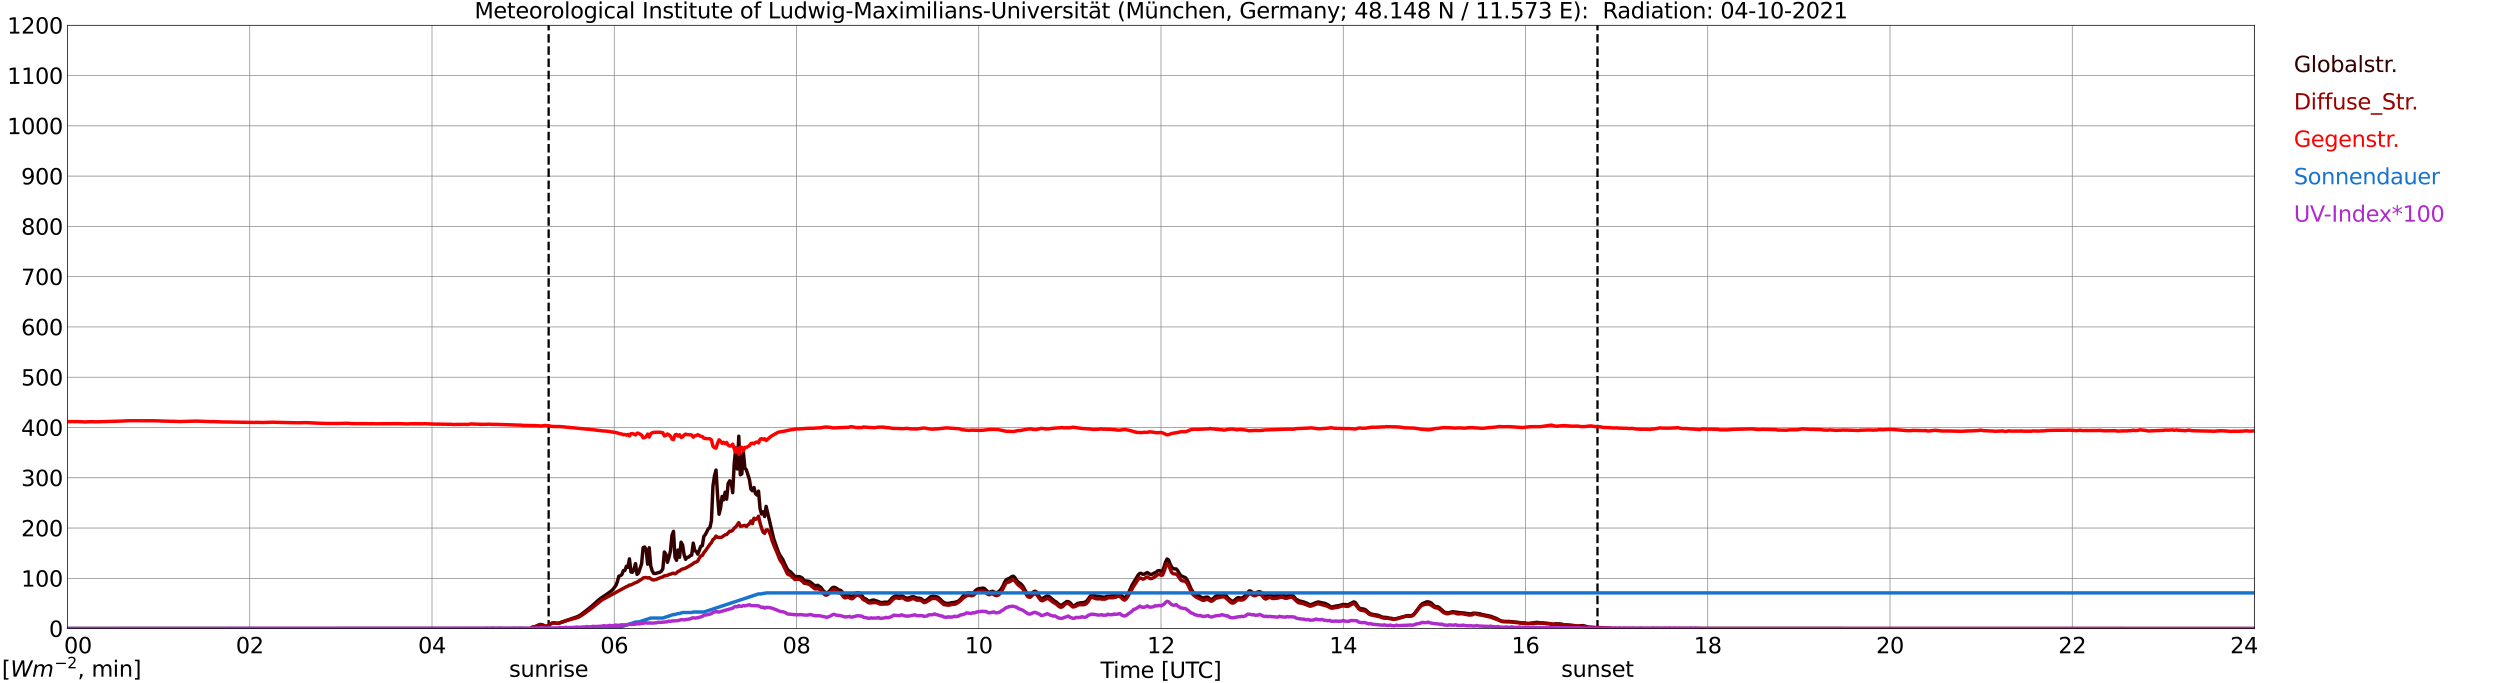<?xml version="1.0" encoding="utf-8" standalone="no"?>
<!DOCTYPE svg PUBLIC "-//W3C//DTD SVG 1.1//EN"
  "http://www.w3.org/Graphics/SVG/1.1/DTD/svg11.dtd">
<svg xmlns:xlink="http://www.w3.org/1999/xlink" width="1085.4pt" height="296.64pt" viewBox="0 0 1085.4 296.64" xmlns="http://www.w3.org/2000/svg" version="1.1">
 <defs>
  <style type="text/css">*{stroke-linejoin: round; stroke-linecap: butt}</style>
 </defs>
 <g id="figure_1">
  <g id="patch_1">
   <path d="M 0 296.64 
L 1085.4 296.64 
L 1085.4 0 
L 0 0 
z
" style="fill: #ffffff"/>
  </g>
  <g id="axes_1">
   <g id="patch_2">
    <path d="M 29.306 272.909 
L 978.814 272.909 
L 978.814 10.976 
L 29.306 10.976 
z
" style="fill: #ffffff"/>
   </g>
   <g id="patch_3">
    <path d="M 978.814 272.909 
L 978.814 272.909 
L 978.814 10.976 
L 978.814 10.976 
z
" clip-path="url(#p5cbc3f259d)" style="fill: #d3d3d3; opacity: 0.25; stroke: #d3d3d3; stroke-linejoin: miter"/>
   </g>
   <g id="matplotlib.axis_1">
    <g id="xtick_1">
     <g id="line2d_1">
      <path d="M 29.306 272.909 
L 29.306 10.976 
" clip-path="url(#p5cbc3f259d)" style="fill: none; stroke: #808080; stroke-width: 0.3; stroke-linecap: square"/>
     </g>
     <g id="line2d_2"/>
     <g id="text_1">
      <!--    00 -->
      <g transform="translate(18.733 283.627) scale(0.095 -0.095)">
       <defs>
        <path id="DejaVuSans-20" transform="scale(0.016)"/>
        <path id="DejaVuSans-30" d="M 2034 4250 
Q 1547 4250 1301 3770 
Q 1056 3291 1056 2328 
Q 1056 1369 1301 889 
Q 1547 409 2034 409 
Q 2525 409 2770 889 
Q 3016 1369 3016 2328 
Q 3016 3291 2770 3770 
Q 2525 4250 2034 4250 
z
M 2034 4750 
Q 2819 4750 3233 4129 
Q 3647 3509 3647 2328 
Q 3647 1150 3233 529 
Q 2819 -91 2034 -91 
Q 1250 -91 836 529 
Q 422 1150 422 2328 
Q 422 3509 836 4129 
Q 1250 4750 2034 4750 
z
" transform="scale(0.016)"/>
       </defs>
       <use xlink:href="#DejaVuSans-20"/>
       <use xlink:href="#DejaVuSans-20" transform="translate(31.787 0)"/>
       <use xlink:href="#DejaVuSans-20" transform="translate(63.574 0)"/>
       <use xlink:href="#DejaVuSans-30" transform="translate(95.361 0)"/>
       <use xlink:href="#DejaVuSans-30" transform="translate(158.984 0)"/>
      </g>
     </g>
    </g>
    <g id="xtick_2">
     <g id="line2d_3">
      <path d="M 108.431 272.909 
L 108.431 10.976 
" clip-path="url(#p5cbc3f259d)" style="fill: none; stroke: #808080; stroke-width: 0.3; stroke-linecap: square"/>
     </g>
     <g id="line2d_4"/>
     <g id="text_2">
      <!-- 02 -->
      <g transform="translate(102.387 283.627) scale(0.095 -0.095)">
       <defs>
        <path id="DejaVuSans-32" d="M 1228 531 
L 3431 531 
L 3431 0 
L 469 0 
L 469 531 
Q 828 903 1448 1529 
Q 2069 2156 2228 2338 
Q 2531 2678 2651 2914 
Q 2772 3150 2772 3378 
Q 2772 3750 2511 3984 
Q 2250 4219 1831 4219 
Q 1534 4219 1204 4116 
Q 875 4013 500 3803 
L 500 4441 
Q 881 4594 1212 4672 
Q 1544 4750 1819 4750 
Q 2544 4750 2975 4387 
Q 3406 4025 3406 3419 
Q 3406 3131 3298 2873 
Q 3191 2616 2906 2266 
Q 2828 2175 2409 1742 
Q 1991 1309 1228 531 
z
" transform="scale(0.016)"/>
       </defs>
       <use xlink:href="#DejaVuSans-30"/>
       <use xlink:href="#DejaVuSans-32" transform="translate(63.623 0)"/>
      </g>
     </g>
    </g>
    <g id="xtick_3">
     <g id="line2d_5">
      <path d="M 187.557 272.909 
L 187.557 10.976 
" clip-path="url(#p5cbc3f259d)" style="fill: none; stroke: #808080; stroke-width: 0.3; stroke-linecap: square"/>
     </g>
     <g id="line2d_6"/>
     <g id="text_3">
      <!-- 04 -->
      <g transform="translate(181.513 283.627) scale(0.095 -0.095)">
       <defs>
        <path id="DejaVuSans-34" d="M 2419 4116 
L 825 1625 
L 2419 1625 
L 2419 4116 
z
M 2253 4666 
L 3047 4666 
L 3047 1625 
L 3713 1625 
L 3713 1100 
L 3047 1100 
L 3047 0 
L 2419 0 
L 2419 1100 
L 313 1100 
L 313 1709 
L 2253 4666 
z
" transform="scale(0.016)"/>
       </defs>
       <use xlink:href="#DejaVuSans-30"/>
       <use xlink:href="#DejaVuSans-34" transform="translate(63.623 0)"/>
      </g>
     </g>
    </g>
    <g id="xtick_4">
     <g id="line2d_7">
      <path d="M 266.683 272.909 
L 266.683 10.976 
" clip-path="url(#p5cbc3f259d)" style="fill: none; stroke: #808080; stroke-width: 0.3; stroke-linecap: square"/>
     </g>
     <g id="line2d_8"/>
     <g id="text_4">
      <!-- 06 -->
      <g transform="translate(260.638 283.627) scale(0.095 -0.095)">
       <defs>
        <path id="DejaVuSans-36" d="M 2113 2584 
Q 1688 2584 1439 2293 
Q 1191 2003 1191 1497 
Q 1191 994 1439 701 
Q 1688 409 2113 409 
Q 2538 409 2786 701 
Q 3034 994 3034 1497 
Q 3034 2003 2786 2293 
Q 2538 2584 2113 2584 
z
M 3366 4563 
L 3366 3988 
Q 3128 4100 2886 4159 
Q 2644 4219 2406 4219 
Q 1781 4219 1451 3797 
Q 1122 3375 1075 2522 
Q 1259 2794 1537 2939 
Q 1816 3084 2150 3084 
Q 2853 3084 3261 2657 
Q 3669 2231 3669 1497 
Q 3669 778 3244 343 
Q 2819 -91 2113 -91 
Q 1303 -91 875 529 
Q 447 1150 447 2328 
Q 447 3434 972 4092 
Q 1497 4750 2381 4750 
Q 2619 4750 2861 4703 
Q 3103 4656 3366 4563 
z
" transform="scale(0.016)"/>
       </defs>
       <use xlink:href="#DejaVuSans-30"/>
       <use xlink:href="#DejaVuSans-36" transform="translate(63.623 0)"/>
      </g>
     </g>
    </g>
    <g id="xtick_5">
     <g id="line2d_9">
      <path d="M 345.808 272.909 
L 345.808 10.976 
" clip-path="url(#p5cbc3f259d)" style="fill: none; stroke: #808080; stroke-width: 0.3; stroke-linecap: square"/>
     </g>
     <g id="line2d_10"/>
     <g id="text_5">
      <!-- 08 -->
      <g transform="translate(339.764 283.627) scale(0.095 -0.095)">
       <defs>
        <path id="DejaVuSans-38" d="M 2034 2216 
Q 1584 2216 1326 1975 
Q 1069 1734 1069 1313 
Q 1069 891 1326 650 
Q 1584 409 2034 409 
Q 2484 409 2743 651 
Q 3003 894 3003 1313 
Q 3003 1734 2745 1975 
Q 2488 2216 2034 2216 
z
M 1403 2484 
Q 997 2584 770 2862 
Q 544 3141 544 3541 
Q 544 4100 942 4425 
Q 1341 4750 2034 4750 
Q 2731 4750 3128 4425 
Q 3525 4100 3525 3541 
Q 3525 3141 3298 2862 
Q 3072 2584 2669 2484 
Q 3125 2378 3379 2068 
Q 3634 1759 3634 1313 
Q 3634 634 3220 271 
Q 2806 -91 2034 -91 
Q 1263 -91 848 271 
Q 434 634 434 1313 
Q 434 1759 690 2068 
Q 947 2378 1403 2484 
z
M 1172 3481 
Q 1172 3119 1398 2916 
Q 1625 2713 2034 2713 
Q 2441 2713 2670 2916 
Q 2900 3119 2900 3481 
Q 2900 3844 2670 4047 
Q 2441 4250 2034 4250 
Q 1625 4250 1398 4047 
Q 1172 3844 1172 3481 
z
" transform="scale(0.016)"/>
       </defs>
       <use xlink:href="#DejaVuSans-30"/>
       <use xlink:href="#DejaVuSans-38" transform="translate(63.623 0)"/>
      </g>
     </g>
    </g>
    <g id="xtick_6">
     <g id="line2d_11">
      <path d="M 424.934 272.909 
L 424.934 10.976 
" clip-path="url(#p5cbc3f259d)" style="fill: none; stroke: #808080; stroke-width: 0.3; stroke-linecap: square"/>
     </g>
     <g id="line2d_12"/>
     <g id="text_6">
      <!-- 10 -->
      <g transform="translate(418.89 283.627) scale(0.095 -0.095)">
       <defs>
        <path id="DejaVuSans-31" d="M 794 531 
L 1825 531 
L 1825 4091 
L 703 3866 
L 703 4441 
L 1819 4666 
L 2450 4666 
L 2450 531 
L 3481 531 
L 3481 0 
L 794 0 
L 794 531 
z
" transform="scale(0.016)"/>
       </defs>
       <use xlink:href="#DejaVuSans-31"/>
       <use xlink:href="#DejaVuSans-30" transform="translate(63.623 0)"/>
      </g>
     </g>
    </g>
    <g id="xtick_7">
     <g id="line2d_13">
      <path d="M 504.06 272.909 
L 504.06 10.976 
" clip-path="url(#p5cbc3f259d)" style="fill: none; stroke: #808080; stroke-width: 0.3; stroke-linecap: square"/>
     </g>
     <g id="line2d_14"/>
     <g id="text_7">
      <!-- 12 -->
      <g transform="translate(498.015 283.627) scale(0.095 -0.095)">
       <use xlink:href="#DejaVuSans-31"/>
       <use xlink:href="#DejaVuSans-32" transform="translate(63.623 0)"/>
      </g>
     </g>
    </g>
    <g id="xtick_8">
     <g id="line2d_15">
      <path d="M 583.185 272.909 
L 583.185 10.976 
" clip-path="url(#p5cbc3f259d)" style="fill: none; stroke: #808080; stroke-width: 0.3; stroke-linecap: square"/>
     </g>
     <g id="line2d_16"/>
     <g id="text_8">
      <!-- 14 -->
      <g transform="translate(577.141 283.627) scale(0.095 -0.095)">
       <use xlink:href="#DejaVuSans-31"/>
       <use xlink:href="#DejaVuSans-34" transform="translate(63.623 0)"/>
      </g>
     </g>
    </g>
    <g id="xtick_9">
     <g id="line2d_17">
      <path d="M 662.311 272.909 
L 662.311 10.976 
" clip-path="url(#p5cbc3f259d)" style="fill: none; stroke: #808080; stroke-width: 0.3; stroke-linecap: square"/>
     </g>
     <g id="line2d_18"/>
     <g id="text_9">
      <!-- 16 -->
      <g transform="translate(656.267 283.627) scale(0.095 -0.095)">
       <use xlink:href="#DejaVuSans-31"/>
       <use xlink:href="#DejaVuSans-36" transform="translate(63.623 0)"/>
      </g>
     </g>
    </g>
    <g id="xtick_10">
     <g id="line2d_19">
      <path d="M 741.437 272.909 
L 741.437 10.976 
" clip-path="url(#p5cbc3f259d)" style="fill: none; stroke: #808080; stroke-width: 0.3; stroke-linecap: square"/>
     </g>
     <g id="line2d_20"/>
     <g id="text_10">
      <!-- 18 -->
      <g transform="translate(735.392 283.627) scale(0.095 -0.095)">
       <use xlink:href="#DejaVuSans-31"/>
       <use xlink:href="#DejaVuSans-38" transform="translate(63.623 0)"/>
      </g>
     </g>
    </g>
    <g id="xtick_11">
     <g id="line2d_21">
      <path d="M 820.562 272.909 
L 820.562 10.976 
" clip-path="url(#p5cbc3f259d)" style="fill: none; stroke: #808080; stroke-width: 0.3; stroke-linecap: square"/>
     </g>
     <g id="line2d_22"/>
     <g id="text_11">
      <!-- 20 -->
      <g transform="translate(814.518 283.627) scale(0.095 -0.095)">
       <use xlink:href="#DejaVuSans-32"/>
       <use xlink:href="#DejaVuSans-30" transform="translate(63.623 0)"/>
      </g>
     </g>
    </g>
    <g id="xtick_12">
     <g id="line2d_23">
      <path d="M 899.688 272.909 
L 899.688 10.976 
" clip-path="url(#p5cbc3f259d)" style="fill: none; stroke: #808080; stroke-width: 0.3; stroke-linecap: square"/>
     </g>
     <g id="line2d_24"/>
     <g id="text_12">
      <!-- 22 -->
      <g transform="translate(893.644 283.627) scale(0.095 -0.095)">
       <use xlink:href="#DejaVuSans-32"/>
       <use xlink:href="#DejaVuSans-32" transform="translate(63.623 0)"/>
      </g>
     </g>
    </g>
    <g id="xtick_13">
     <g id="line2d_25">
      <path d="M 978.814 272.909 
L 978.814 10.976 
" clip-path="url(#p5cbc3f259d)" style="fill: none; stroke: #808080; stroke-width: 0.3; stroke-linecap: square"/>
     </g>
     <g id="line2d_26"/>
     <g id="text_13">
      <!-- 24    -->
      <g transform="translate(968.241 283.627) scale(0.095 -0.095)">
       <use xlink:href="#DejaVuSans-32"/>
       <use xlink:href="#DejaVuSans-34" transform="translate(63.623 0)"/>
       <use xlink:href="#DejaVuSans-20" transform="translate(127.246 0)"/>
       <use xlink:href="#DejaVuSans-20" transform="translate(159.033 0)"/>
       <use xlink:href="#DejaVuSans-20" transform="translate(190.82 0)"/>
      </g>
     </g>
    </g>
    <g id="text_14">
     <!-- Time [UTC] -->
     <g transform="translate(477.806 294.322) scale(0.095 -0.095)">
      <defs>
       <path id="DejaVuSans-54" d="M -19 4666 
L 3928 4666 
L 3928 4134 
L 2272 4134 
L 2272 0 
L 1638 0 
L 1638 4134 
L -19 4134 
L -19 4666 
z
" transform="scale(0.016)"/>
       <path id="DejaVuSans-69" d="M 603 3500 
L 1178 3500 
L 1178 0 
L 603 0 
L 603 3500 
z
M 603 4863 
L 1178 4863 
L 1178 4134 
L 603 4134 
L 603 4863 
z
" transform="scale(0.016)"/>
       <path id="DejaVuSans-6d" d="M 3328 2828 
Q 3544 3216 3844 3400 
Q 4144 3584 4550 3584 
Q 5097 3584 5394 3201 
Q 5691 2819 5691 2113 
L 5691 0 
L 5113 0 
L 5113 2094 
Q 5113 2597 4934 2840 
Q 4756 3084 4391 3084 
Q 3944 3084 3684 2787 
Q 3425 2491 3425 1978 
L 3425 0 
L 2847 0 
L 2847 2094 
Q 2847 2600 2669 2842 
Q 2491 3084 2119 3084 
Q 1678 3084 1418 2786 
Q 1159 2488 1159 1978 
L 1159 0 
L 581 0 
L 581 3500 
L 1159 3500 
L 1159 2956 
Q 1356 3278 1631 3431 
Q 1906 3584 2284 3584 
Q 2666 3584 2933 3390 
Q 3200 3197 3328 2828 
z
" transform="scale(0.016)"/>
       <path id="DejaVuSans-65" d="M 3597 1894 
L 3597 1613 
L 953 1613 
Q 991 1019 1311 708 
Q 1631 397 2203 397 
Q 2534 397 2845 478 
Q 3156 559 3463 722 
L 3463 178 
Q 3153 47 2828 -22 
Q 2503 -91 2169 -91 
Q 1331 -91 842 396 
Q 353 884 353 1716 
Q 353 2575 817 3079 
Q 1281 3584 2069 3584 
Q 2775 3584 3186 3129 
Q 3597 2675 3597 1894 
z
M 3022 2063 
Q 3016 2534 2758 2815 
Q 2500 3097 2075 3097 
Q 1594 3097 1305 2825 
Q 1016 2553 972 2059 
L 3022 2063 
z
" transform="scale(0.016)"/>
       <path id="DejaVuSans-5b" d="M 550 4863 
L 1875 4863 
L 1875 4416 
L 1125 4416 
L 1125 -397 
L 1875 -397 
L 1875 -844 
L 550 -844 
L 550 4863 
z
" transform="scale(0.016)"/>
       <path id="DejaVuSans-55" d="M 556 4666 
L 1191 4666 
L 1191 1831 
Q 1191 1081 1462 751 
Q 1734 422 2344 422 
Q 2950 422 3222 751 
Q 3494 1081 3494 1831 
L 3494 4666 
L 4128 4666 
L 4128 1753 
Q 4128 841 3676 375 
Q 3225 -91 2344 -91 
Q 1459 -91 1007 375 
Q 556 841 556 1753 
L 556 4666 
z
" transform="scale(0.016)"/>
       <path id="DejaVuSans-43" d="M 4122 4306 
L 4122 3641 
Q 3803 3938 3442 4084 
Q 3081 4231 2675 4231 
Q 1875 4231 1450 3742 
Q 1025 3253 1025 2328 
Q 1025 1406 1450 917 
Q 1875 428 2675 428 
Q 3081 428 3442 575 
Q 3803 722 4122 1019 
L 4122 359 
Q 3791 134 3420 21 
Q 3050 -91 2638 -91 
Q 1578 -91 968 557 
Q 359 1206 359 2328 
Q 359 3453 968 4101 
Q 1578 4750 2638 4750 
Q 3056 4750 3426 4639 
Q 3797 4528 4122 4306 
z
" transform="scale(0.016)"/>
       <path id="DejaVuSans-5d" d="M 1947 4863 
L 1947 -844 
L 622 -844 
L 622 -397 
L 1369 -397 
L 1369 4416 
L 622 4416 
L 622 4863 
L 1947 4863 
z
" transform="scale(0.016)"/>
      </defs>
      <use xlink:href="#DejaVuSans-54"/>
      <use xlink:href="#DejaVuSans-69" transform="translate(57.959 0)"/>
      <use xlink:href="#DejaVuSans-6d" transform="translate(85.742 0)"/>
      <use xlink:href="#DejaVuSans-65" transform="translate(183.154 0)"/>
      <use xlink:href="#DejaVuSans-20" transform="translate(244.678 0)"/>
      <use xlink:href="#DejaVuSans-5b" transform="translate(276.465 0)"/>
      <use xlink:href="#DejaVuSans-55" transform="translate(315.479 0)"/>
      <use xlink:href="#DejaVuSans-54" transform="translate(388.672 0)"/>
      <use xlink:href="#DejaVuSans-43" transform="translate(443.881 0)"/>
      <use xlink:href="#DejaVuSans-5d" transform="translate(513.705 0)"/>
     </g>
    </g>
   </g>
   <g id="matplotlib.axis_2">
    <g id="ytick_1">
     <g id="line2d_27">
      <path d="M 29.306 272.909 
L 978.814 272.909 
" clip-path="url(#p5cbc3f259d)" style="fill: none; stroke: #808080; stroke-width: 0.3; stroke-linecap: square"/>
     </g>
     <g id="line2d_28"/>
     <g id="text_15">
      <!-- 0 -->
      <g transform="translate(21.261 276.518) scale(0.095 -0.095)">
       <use xlink:href="#DejaVuSans-30"/>
      </g>
     </g>
    </g>
    <g id="ytick_2">
     <g id="line2d_29">
      <path d="M 29.306 251.081 
L 978.814 251.081 
" clip-path="url(#p5cbc3f259d)" style="fill: none; stroke: #808080; stroke-width: 0.3; stroke-linecap: square"/>
     </g>
     <g id="line2d_30"/>
     <g id="text_16">
      <!-- 100 -->
      <g transform="translate(9.173 254.69) scale(0.095 -0.095)">
       <use xlink:href="#DejaVuSans-31"/>
       <use xlink:href="#DejaVuSans-30" transform="translate(63.623 0)"/>
       <use xlink:href="#DejaVuSans-30" transform="translate(127.246 0)"/>
      </g>
     </g>
    </g>
    <g id="ytick_3">
     <g id="line2d_31">
      <path d="M 29.306 229.253 
L 978.814 229.253 
" clip-path="url(#p5cbc3f259d)" style="fill: none; stroke: #808080; stroke-width: 0.3; stroke-linecap: square"/>
     </g>
     <g id="line2d_32"/>
     <g id="text_17">
      <!-- 200 -->
      <g transform="translate(9.173 232.863) scale(0.095 -0.095)">
       <use xlink:href="#DejaVuSans-32"/>
       <use xlink:href="#DejaVuSans-30" transform="translate(63.623 0)"/>
       <use xlink:href="#DejaVuSans-30" transform="translate(127.246 0)"/>
      </g>
     </g>
    </g>
    <g id="ytick_4">
     <g id="line2d_33">
      <path d="M 29.306 207.426 
L 978.814 207.426 
" clip-path="url(#p5cbc3f259d)" style="fill: none; stroke: #808080; stroke-width: 0.3; stroke-linecap: square"/>
     </g>
     <g id="line2d_34"/>
     <g id="text_18">
      <!-- 300 -->
      <g transform="translate(9.173 211.035) scale(0.095 -0.095)">
       <defs>
        <path id="DejaVuSans-33" d="M 2597 2516 
Q 3050 2419 3304 2112 
Q 3559 1806 3559 1356 
Q 3559 666 3084 287 
Q 2609 -91 1734 -91 
Q 1441 -91 1130 -33 
Q 819 25 488 141 
L 488 750 
Q 750 597 1062 519 
Q 1375 441 1716 441 
Q 2309 441 2620 675 
Q 2931 909 2931 1356 
Q 2931 1769 2642 2001 
Q 2353 2234 1838 2234 
L 1294 2234 
L 1294 2753 
L 1863 2753 
Q 2328 2753 2575 2939 
Q 2822 3125 2822 3475 
Q 2822 3834 2567 4026 
Q 2313 4219 1838 4219 
Q 1578 4219 1281 4162 
Q 984 4106 628 3988 
L 628 4550 
Q 988 4650 1302 4700 
Q 1616 4750 1894 4750 
Q 2613 4750 3031 4423 
Q 3450 4097 3450 3541 
Q 3450 3153 3228 2886 
Q 3006 2619 2597 2516 
z
" transform="scale(0.016)"/>
       </defs>
       <use xlink:href="#DejaVuSans-33"/>
       <use xlink:href="#DejaVuSans-30" transform="translate(63.623 0)"/>
       <use xlink:href="#DejaVuSans-30" transform="translate(127.246 0)"/>
      </g>
     </g>
    </g>
    <g id="ytick_5">
     <g id="line2d_35">
      <path d="M 29.306 185.598 
L 978.814 185.598 
" clip-path="url(#p5cbc3f259d)" style="fill: none; stroke: #808080; stroke-width: 0.3; stroke-linecap: square"/>
     </g>
     <g id="line2d_36"/>
     <g id="text_19">
      <!-- 400 -->
      <g transform="translate(9.173 189.207) scale(0.095 -0.095)">
       <use xlink:href="#DejaVuSans-34"/>
       <use xlink:href="#DejaVuSans-30" transform="translate(63.623 0)"/>
       <use xlink:href="#DejaVuSans-30" transform="translate(127.246 0)"/>
      </g>
     </g>
    </g>
    <g id="ytick_6">
     <g id="line2d_37">
      <path d="M 29.306 163.77 
L 978.814 163.77 
" clip-path="url(#p5cbc3f259d)" style="fill: none; stroke: #808080; stroke-width: 0.3; stroke-linecap: square"/>
     </g>
     <g id="line2d_38"/>
     <g id="text_20">
      <!-- 500 -->
      <g transform="translate(9.173 167.379) scale(0.095 -0.095)">
       <defs>
        <path id="DejaVuSans-35" d="M 691 4666 
L 3169 4666 
L 3169 4134 
L 1269 4134 
L 1269 2991 
Q 1406 3038 1543 3061 
Q 1681 3084 1819 3084 
Q 2600 3084 3056 2656 
Q 3513 2228 3513 1497 
Q 3513 744 3044 326 
Q 2575 -91 1722 -91 
Q 1428 -91 1123 -41 
Q 819 9 494 109 
L 494 744 
Q 775 591 1075 516 
Q 1375 441 1709 441 
Q 2250 441 2565 725 
Q 2881 1009 2881 1497 
Q 2881 1984 2565 2268 
Q 2250 2553 1709 2553 
Q 1456 2553 1204 2497 
Q 953 2441 691 2322 
L 691 4666 
z
" transform="scale(0.016)"/>
       </defs>
       <use xlink:href="#DejaVuSans-35"/>
       <use xlink:href="#DejaVuSans-30" transform="translate(63.623 0)"/>
       <use xlink:href="#DejaVuSans-30" transform="translate(127.246 0)"/>
      </g>
     </g>
    </g>
    <g id="ytick_7">
     <g id="line2d_39">
      <path d="M 29.306 141.942 
L 978.814 141.942 
" clip-path="url(#p5cbc3f259d)" style="fill: none; stroke: #808080; stroke-width: 0.3; stroke-linecap: square"/>
     </g>
     <g id="line2d_40"/>
     <g id="text_21">
      <!-- 600 -->
      <g transform="translate(9.173 145.551) scale(0.095 -0.095)">
       <use xlink:href="#DejaVuSans-36"/>
       <use xlink:href="#DejaVuSans-30" transform="translate(63.623 0)"/>
       <use xlink:href="#DejaVuSans-30" transform="translate(127.246 0)"/>
      </g>
     </g>
    </g>
    <g id="ytick_8">
     <g id="line2d_41">
      <path d="M 29.306 120.114 
L 978.814 120.114 
" clip-path="url(#p5cbc3f259d)" style="fill: none; stroke: #808080; stroke-width: 0.3; stroke-linecap: square"/>
     </g>
     <g id="line2d_42"/>
     <g id="text_22">
      <!-- 700 -->
      <g transform="translate(9.173 123.724) scale(0.095 -0.095)">
       <defs>
        <path id="DejaVuSans-37" d="M 525 4666 
L 3525 4666 
L 3525 4397 
L 1831 0 
L 1172 0 
L 2766 4134 
L 525 4134 
L 525 4666 
z
" transform="scale(0.016)"/>
       </defs>
       <use xlink:href="#DejaVuSans-37"/>
       <use xlink:href="#DejaVuSans-30" transform="translate(63.623 0)"/>
       <use xlink:href="#DejaVuSans-30" transform="translate(127.246 0)"/>
      </g>
     </g>
    </g>
    <g id="ytick_9">
     <g id="line2d_43">
      <path d="M 29.306 98.287 
L 978.814 98.287 
" clip-path="url(#p5cbc3f259d)" style="fill: none; stroke: #808080; stroke-width: 0.3; stroke-linecap: square"/>
     </g>
     <g id="line2d_44"/>
     <g id="text_23">
      <!-- 800 -->
      <g transform="translate(9.173 101.896) scale(0.095 -0.095)">
       <use xlink:href="#DejaVuSans-38"/>
       <use xlink:href="#DejaVuSans-30" transform="translate(63.623 0)"/>
       <use xlink:href="#DejaVuSans-30" transform="translate(127.246 0)"/>
      </g>
     </g>
    </g>
    <g id="ytick_10">
     <g id="line2d_45">
      <path d="M 29.306 76.459 
L 978.814 76.459 
" clip-path="url(#p5cbc3f259d)" style="fill: none; stroke: #808080; stroke-width: 0.3; stroke-linecap: square"/>
     </g>
     <g id="line2d_46"/>
     <g id="text_24">
      <!-- 900 -->
      <g transform="translate(9.173 80.068) scale(0.095 -0.095)">
       <defs>
        <path id="DejaVuSans-39" d="M 703 97 
L 703 672 
Q 941 559 1184 500 
Q 1428 441 1663 441 
Q 2288 441 2617 861 
Q 2947 1281 2994 2138 
Q 2813 1869 2534 1725 
Q 2256 1581 1919 1581 
Q 1219 1581 811 2004 
Q 403 2428 403 3163 
Q 403 3881 828 4315 
Q 1253 4750 1959 4750 
Q 2769 4750 3195 4129 
Q 3622 3509 3622 2328 
Q 3622 1225 3098 567 
Q 2575 -91 1691 -91 
Q 1453 -91 1209 -44 
Q 966 3 703 97 
z
M 1959 2075 
Q 2384 2075 2632 2365 
Q 2881 2656 2881 3163 
Q 2881 3666 2632 3958 
Q 2384 4250 1959 4250 
Q 1534 4250 1286 3958 
Q 1038 3666 1038 3163 
Q 1038 2656 1286 2365 
Q 1534 2075 1959 2075 
z
" transform="scale(0.016)"/>
       </defs>
       <use xlink:href="#DejaVuSans-39"/>
       <use xlink:href="#DejaVuSans-30" transform="translate(63.623 0)"/>
       <use xlink:href="#DejaVuSans-30" transform="translate(127.246 0)"/>
      </g>
     </g>
    </g>
    <g id="ytick_11">
     <g id="line2d_47">
      <path d="M 29.306 54.631 
L 978.814 54.631 
" clip-path="url(#p5cbc3f259d)" style="fill: none; stroke: #808080; stroke-width: 0.3; stroke-linecap: square"/>
     </g>
     <g id="line2d_48"/>
     <g id="text_25">
      <!-- 1000 -->
      <g transform="translate(3.128 58.24) scale(0.095 -0.095)">
       <use xlink:href="#DejaVuSans-31"/>
       <use xlink:href="#DejaVuSans-30" transform="translate(63.623 0)"/>
       <use xlink:href="#DejaVuSans-30" transform="translate(127.246 0)"/>
       <use xlink:href="#DejaVuSans-30" transform="translate(190.869 0)"/>
      </g>
     </g>
    </g>
    <g id="ytick_12">
     <g id="line2d_49">
      <path d="M 29.306 32.803 
L 978.814 32.803 
" clip-path="url(#p5cbc3f259d)" style="fill: none; stroke: #808080; stroke-width: 0.3; stroke-linecap: square"/>
     </g>
     <g id="line2d_50"/>
     <g id="text_26">
      <!-- 1100 -->
      <g transform="translate(3.128 36.413) scale(0.095 -0.095)">
       <use xlink:href="#DejaVuSans-31"/>
       <use xlink:href="#DejaVuSans-31" transform="translate(63.623 0)"/>
       <use xlink:href="#DejaVuSans-30" transform="translate(127.246 0)"/>
       <use xlink:href="#DejaVuSans-30" transform="translate(190.869 0)"/>
      </g>
     </g>
    </g>
    <g id="ytick_13">
     <g id="line2d_51">
      <path d="M 29.306 10.976 
L 978.814 10.976 
" clip-path="url(#p5cbc3f259d)" style="fill: none; stroke: #808080; stroke-width: 0.3; stroke-linecap: square"/>
     </g>
     <g id="line2d_52"/>
     <g id="text_27">
      <!-- 1200 -->
      <g transform="translate(3.128 14.585) scale(0.095 -0.095)">
       <use xlink:href="#DejaVuSans-31"/>
       <use xlink:href="#DejaVuSans-32" transform="translate(63.623 0)"/>
       <use xlink:href="#DejaVuSans-30" transform="translate(127.246 0)"/>
       <use xlink:href="#DejaVuSans-30" transform="translate(190.869 0)"/>
      </g>
     </g>
    </g>
   </g>
   <g id="line2d_53">
    <path d="M 238.198 272.909 
L 238.198 10.976 
" clip-path="url(#p5cbc3f259d)" style="fill: none; stroke-dasharray: 3.7,1.6; stroke-dashoffset: 0; stroke: #000000"/>
   </g>
   <g id="line2d_54">
    <path d="M 693.566 272.909 
L 693.566 10.976 
" clip-path="url(#p5cbc3f259d)" style="fill: none; stroke-dasharray: 3.7,1.6; stroke-dashoffset: 0; stroke: #000000"/>
   </g>
   <g id="line2d_55">
    <path d="M 29.306 272.909 
L 230.417 272.909 
L 231.076 272.287 
L 231.736 272.237 
L 233.054 271.78 
L 234.373 271.156 
L 235.033 271.206 
L 235.692 271.409 
L 236.351 271.815 
L 237.011 271.966 
L 237.67 271.831 
L 238.329 271.444 
L 238.989 270.92 
L 239.648 270.564 
L 240.308 270.396 
L 242.286 270.632 
L 243.604 270.178 
L 250.858 267.661 
L 252.176 266.884 
L 256.133 263.831 
L 258.111 262.108 
L 259.43 260.875 
L 260.748 259.795 
L 263.386 258.04 
L 265.364 256.588 
L 266.023 255.997 
L 267.342 254.257 
L 268.002 252.655 
L 268.661 250.173 
L 269.32 249.953 
L 269.98 249.464 
L 270.639 247.776 
L 271.298 247.674 
L 271.958 245.851 
L 272.617 246.34 
L 273.277 242.642 
L 273.936 248.35 
L 274.595 248.433 
L 275.255 247.1 
L 275.914 244.703 
L 276.573 249.363 
L 277.233 248.772 
L 278.552 244.771 
L 279.211 237.816 
L 279.87 237.495 
L 280.53 238.844 
L 281.189 244.939 
L 281.849 237.816 
L 282.508 245.698 
L 283.167 247.894 
L 283.827 248.957 
L 284.486 249.007 
L 286.464 248.451 
L 287.124 248.045 
L 287.783 246.897 
L 288.442 239.656 
L 289.102 240.669 
L 289.761 244.129 
L 290.42 242.036 
L 291.08 239.25 
L 291.739 232.447 
L 292.399 230.692 
L 293.058 241.883 
L 293.717 243.251 
L 294.377 238.812 
L 295.036 241.935 
L 295.696 235.402 
L 296.355 236.616 
L 297.014 240.905 
L 297.674 242.83 
L 298.333 241.985 
L 298.992 241.883 
L 299.652 241.259 
L 300.311 241.005 
L 300.971 235.823 
L 301.63 239.03 
L 302.289 239.418 
L 302.949 240.584 
L 304.267 237.207 
L 304.927 236.904 
L 305.586 232.885 
L 306.246 232.076 
L 307.564 229.493 
L 308.224 229.087 
L 308.883 225.964 
L 309.543 210.922 
L 310.202 206.535 
L 310.861 204.086 
L 311.521 214.805 
L 312.18 223.246 
L 312.839 220.596 
L 313.499 215.532 
L 314.158 217.017 
L 314.818 213.708 
L 315.477 216.696 
L 316.136 209.927 
L 316.796 208.761 
L 317.455 209.403 
L 318.114 213.895 
L 318.774 201.2 
L 319.433 194.479 
L 320.093 203.614 
L 320.752 189.383 
L 321.411 206.129 
L 322.071 205.708 
L 322.73 196.202 
L 323.39 203.226 
L 324.049 203.985 
L 325.368 208.187 
L 326.027 212.426 
L 326.686 213.068 
L 327.346 211.667 
L 328.005 214.299 
L 328.665 214.941 
L 329.324 213.236 
L 329.983 220.799 
L 330.643 223.161 
L 331.302 222.216 
L 331.961 224.226 
L 332.621 219.854 
L 335.918 233.933 
L 337.896 239.521 
L 338.555 240.955 
L 339.874 242.913 
L 340.533 244.483 
L 341.852 247.15 
L 342.512 247.827 
L 343.171 248.23 
L 345.149 250.308 
L 347.127 250.359 
L 347.787 250.644 
L 348.446 251.101 
L 349.105 252.148 
L 351.083 252.349 
L 351.743 252.688 
L 353.721 254.274 
L 354.38 254.257 
L 355.04 254.124 
L 356.359 255.017 
L 357.677 256.789 
L 358.337 257.162 
L 358.996 257.398 
L 359.655 257.027 
L 360.315 256.418 
L 360.974 255.54 
L 361.634 255.034 
L 362.293 255.001 
L 362.952 255.255 
L 364.271 256.217 
L 364.93 256.283 
L 365.59 256.874 
L 366.249 257.869 
L 366.909 258.243 
L 368.227 258.072 
L 368.887 258.478 
L 369.546 259.018 
L 370.206 258.832 
L 370.865 258.293 
L 371.524 257.601 
L 372.184 257.28 
L 372.843 257.381 
L 373.502 257.719 
L 374.162 258.496 
L 374.821 259.509 
L 376.14 260.201 
L 376.799 260.775 
L 377.459 261.01 
L 378.777 260.537 
L 379.437 260.537 
L 381.415 261.196 
L 382.074 261.499 
L 382.734 261.635 
L 384.053 261.449 
L 384.712 261.416 
L 385.371 261.55 
L 386.031 261.078 
L 387.349 259.592 
L 388.668 258.681 
L 389.328 258.629 
L 389.987 258.867 
L 391.306 258.714 
L 391.965 258.764 
L 392.624 259.288 
L 393.284 259.609 
L 393.943 259.677 
L 394.603 259.592 
L 395.921 259.103 
L 396.581 259.053 
L 397.899 259.541 
L 398.559 259.71 
L 399.218 259.694 
L 399.878 259.897 
L 400.537 260.454 
L 401.196 260.858 
L 401.856 260.707 
L 402.515 260.419 
L 403.834 259.221 
L 404.493 258.935 
L 405.153 258.782 
L 407.131 259.238 
L 408.45 260.386 
L 409.109 261.061 
L 409.768 261.55 
L 410.428 261.855 
L 411.087 262.006 
L 412.406 261.888 
L 413.065 261.685 
L 414.384 261.55 
L 415.703 261.146 
L 416.362 260.757 
L 417.022 260.133 
L 418.34 258.564 
L 419 258.19 
L 419.659 257.634 
L 420.318 257.348 
L 420.978 257.363 
L 421.637 257.601 
L 422.297 257.551 
L 422.956 257.095 
L 423.615 256.335 
L 424.275 255.811 
L 424.934 255.591 
L 426.912 255.322 
L 427.572 255.626 
L 428.89 256.992 
L 429.55 257.145 
L 430.869 256.689 
L 432.187 257.298 
L 432.847 257.28 
L 433.506 256.909 
L 434.165 256.335 
L 434.825 255.49 
L 435.484 254.36 
L 436.144 252.873 
L 436.803 251.725 
L 437.462 251.389 
L 438.122 251.186 
L 439.44 250.241 
L 440.1 250.241 
L 440.759 250.965 
L 441.419 252.013 
L 442.078 252.705 
L 443.397 253.683 
L 444.056 254.477 
L 445.375 256.806 
L 446.034 257.804 
L 446.694 258.478 
L 447.353 258.478 
L 448.672 256.959 
L 449.331 256.671 
L 449.991 257.009 
L 450.65 257.937 
L 451.309 259.203 
L 451.969 259.795 
L 452.628 259.845 
L 454.606 258.681 
L 455.266 258.832 
L 457.903 260.993 
L 458.563 261.364 
L 459.881 262.497 
L 460.541 262.8 
L 461.2 262.58 
L 463.178 261.146 
L 463.838 261.213 
L 464.497 261.585 
L 465.816 263.036 
L 466.475 262.951 
L 467.794 262.006 
L 469.113 261.737 
L 470.431 261.602 
L 471.091 261.399 
L 471.75 261.061 
L 473.069 259.221 
L 473.728 258.461 
L 474.388 258.208 
L 476.366 258.917 
L 477.025 258.9 
L 478.344 259.17 
L 479.663 259.271 
L 480.322 258.967 
L 480.981 258.832 
L 481.641 258.85 
L 483.619 258.478 
L 485.597 257.804 
L 486.256 257.819 
L 487.575 259.203 
L 488.235 259.509 
L 488.894 258.985 
L 489.553 258.072 
L 490.213 256.824 
L 491.532 253.954 
L 494.169 249.599 
L 494.828 248.957 
L 495.488 248.957 
L 496.147 249.311 
L 496.807 249.311 
L 497.466 248.872 
L 498.125 248.586 
L 499.444 249.429 
L 500.103 249.346 
L 502.082 248.315 
L 502.741 247.776 
L 503.4 247.724 
L 504.06 248.097 
L 504.719 247.842 
L 505.379 246.189 
L 506.038 244.044 
L 506.697 242.695 
L 507.357 243.134 
L 508.016 244.871 
L 508.675 246.222 
L 509.335 246.814 
L 509.994 246.999 
L 510.654 247.017 
L 511.313 247.741 
L 511.972 248.94 
L 512.632 249.885 
L 513.95 250.527 
L 514.61 250.747 
L 515.269 251.574 
L 515.929 252.856 
L 517.247 255.979 
L 517.907 256.959 
L 518.566 257.701 
L 519.226 258.19 
L 520.544 258.564 
L 521.204 259.153 
L 521.863 259.524 
L 522.522 259.541 
L 523.841 259.203 
L 524.501 259.306 
L 525.16 259.98 
L 525.819 260.268 
L 526.479 260.065 
L 527.797 258.832 
L 528.457 258.564 
L 529.116 258.564 
L 529.776 258.376 
L 530.435 258.326 
L 531.094 258.123 
L 531.754 258.158 
L 532.413 258.732 
L 533.073 259.559 
L 534.391 260.69 
L 535.051 261.028 
L 535.71 260.858 
L 537.029 259.694 
L 537.688 259.456 
L 538.348 259.659 
L 539.007 259.659 
L 539.666 259.391 
L 540.326 258.882 
L 542.304 256.588 
L 542.963 256.603 
L 544.282 257.584 
L 544.941 257.566 
L 546.26 256.959 
L 546.919 256.909 
L 547.579 257.178 
L 548.238 257.752 
L 548.898 258.596 
L 549.557 258.917 
L 550.876 258.258 
L 551.535 258.31 
L 552.854 258.764 
L 555.491 258.496 
L 556.151 258.243 
L 556.81 258.326 
L 558.129 258.764 
L 558.788 258.764 
L 560.107 258.343 
L 560.766 258.19 
L 561.426 258.664 
L 562.745 260.216 
L 564.063 260.875 
L 566.042 261.364 
L 567.36 261.871 
L 568.679 262.53 
L 569.338 262.462 
L 571.976 261.399 
L 572.635 261.399 
L 573.954 261.737 
L 575.273 261.973 
L 576.592 262.615 
L 577.91 263.593 
L 580.548 263.019 
L 581.207 262.968 
L 582.526 262.58 
L 583.185 262.412 
L 584.504 262.547 
L 585.164 262.63 
L 587.801 261.314 
L 588.46 261.617 
L 589.779 263.577 
L 590.439 264.202 
L 592.417 264.505 
L 593.076 264.911 
L 594.395 266.109 
L 595.054 266.481 
L 595.714 266.684 
L 598.351 267.122 
L 600.329 268 
L 600.989 267.982 
L 601.648 268.1 
L 602.307 268.1 
L 602.967 268.338 
L 604.286 268.471 
L 604.945 268.724 
L 605.604 268.724 
L 610.879 267.308 
L 611.539 267.258 
L 612.198 267.323 
L 612.858 267.258 
L 613.517 266.919 
L 614.176 266.295 
L 616.814 262.733 
L 617.473 262.141 
L 619.451 261.281 
L 620.111 261.314 
L 620.77 261.484 
L 621.429 261.82 
L 622.748 263.121 
L 623.408 263.442 
L 624.067 263.39 
L 624.726 263.711 
L 626.705 265.433 
L 627.364 265.856 
L 628.683 266.125 
L 630.661 265.568 
L 633.958 266.007 
L 635.936 266.16 
L 636.595 266.328 
L 638.573 266.531 
L 639.892 266.177 
L 642.53 266.463 
L 643.189 266.734 
L 647.145 267.544 
L 649.783 268.539 
L 651.102 269.333 
L 651.761 269.604 
L 653.08 269.805 
L 653.739 269.772 
L 654.399 269.857 
L 655.058 269.772 
L 655.717 269.907 
L 656.377 269.907 
L 657.695 270.076 
L 659.014 270.178 
L 660.992 270.497 
L 661.652 270.396 
L 662.97 270.667 
L 663.63 270.685 
L 666.927 270.244 
L 667.586 270.193 
L 668.246 270.396 
L 669.564 270.414 
L 672.861 270.75 
L 673.521 271.123 
L 674.18 271.256 
L 675.499 270.802 
L 676.158 270.92 
L 676.817 270.835 
L 678.136 271.003 
L 678.796 271.241 
L 683.411 271.645 
L 684.73 271.983 
L 686.049 271.697 
L 687.368 271.612 
L 690.005 272.44 
L 691.324 272.54 
L 692.643 272.811 
L 693.302 272.76 
L 694.621 272.909 
L 696.599 272.843 
L 978.154 272.909 
L 978.154 272.909 
" clip-path="url(#p5cbc3f259d)" style="fill: none; stroke: #330000; stroke-width: 1.5; stroke-linecap: square"/>
   </g>
   <g id="line2d_56">
    <path d="M 29.306 272.909 
L 230.417 272.909 
L 231.076 272.383 
L 232.395 272.088 
L 234.373 271.165 
L 235.033 271.165 
L 237.011 271.837 
L 237.67 271.71 
L 238.329 271.376 
L 238.989 270.872 
L 239.648 270.536 
L 240.308 270.368 
L 241.626 270.619 
L 242.286 270.619 
L 243.604 270.285 
L 246.242 269.36 
L 250.858 268.102 
L 252.176 267.43 
L 254.155 266.044 
L 257.451 263.61 
L 260.089 261.469 
L 261.408 260.419 
L 264.705 258.657 
L 268.661 256.516 
L 271.958 254.711 
L 272.617 254.46 
L 273.277 253.997 
L 273.936 253.956 
L 275.914 252.947 
L 276.573 252.738 
L 278.552 251.478 
L 279.211 250.933 
L 280.53 250.723 
L 281.189 250.974 
L 281.849 250.806 
L 283.167 251.688 
L 283.827 251.814 
L 285.145 251.478 
L 285.805 251.142 
L 287.783 250.428 
L 288.442 249.968 
L 289.102 249.968 
L 289.761 249.8 
L 290.42 249.422 
L 291.08 249.296 
L 291.739 249.003 
L 292.399 248.835 
L 293.058 249.127 
L 293.717 248.791 
L 294.377 248.078 
L 295.036 247.912 
L 295.696 247.322 
L 296.355 247.03 
L 297.014 246.903 
L 297.674 246.652 
L 300.311 245.14 
L 301.63 244.175 
L 302.289 244.007 
L 302.949 243.588 
L 303.608 242.328 
L 304.267 241.405 
L 304.927 241.152 
L 305.586 239.936 
L 306.246 239.181 
L 308.224 236.325 
L 308.883 235.57 
L 309.543 234.226 
L 310.202 233.807 
L 310.861 232.757 
L 311.521 233.302 
L 312.839 233.344 
L 313.499 233.134 
L 314.818 232.169 
L 315.477 232.087 
L 316.796 230.615 
L 317.455 230.659 
L 318.114 230.196 
L 318.774 229.273 
L 319.433 228.812 
L 320.752 226.922 
L 321.411 228.476 
L 322.73 228.267 
L 323.39 228.099 
L 324.049 228.601 
L 324.708 227.887 
L 325.368 227.385 
L 326.027 226.167 
L 326.686 227.341 
L 327.346 224.993 
L 328.005 225.495 
L 328.665 225.244 
L 329.324 224.111 
L 329.983 227.007 
L 330.643 229.314 
L 331.302 231.037 
L 331.961 231.541 
L 332.621 230.113 
L 333.28 230.028 
L 333.94 230.869 
L 334.599 232.589 
L 335.258 234.898 
L 336.577 238.172 
L 337.236 239.641 
L 338.555 242.957 
L 339.874 244.971 
L 341.852 249.169 
L 342.512 249.549 
L 343.171 249.758 
L 345.149 251.605 
L 347.127 251.437 
L 348.446 252.487 
L 349.105 253.201 
L 350.424 253.452 
L 351.083 253.578 
L 351.743 253.997 
L 353.721 255.634 
L 354.38 255.676 
L 355.04 255.551 
L 355.699 255.844 
L 356.359 256.431 
L 357.677 257.859 
L 358.337 258.363 
L 358.996 258.363 
L 359.655 257.9 
L 361.634 256.012 
L 362.293 256.053 
L 364.271 257.354 
L 364.93 257.566 
L 365.59 258.28 
L 366.249 259.245 
L 366.909 259.581 
L 368.227 259.245 
L 369.546 259.958 
L 370.206 259.873 
L 371.524 258.657 
L 372.184 258.321 
L 373.502 258.826 
L 374.821 260.336 
L 376.14 260.965 
L 376.799 261.554 
L 377.459 261.805 
L 379.437 261.595 
L 380.756 261.678 
L 382.074 262.309 
L 385.371 262.224 
L 386.031 261.973 
L 388.009 260 
L 388.668 259.581 
L 389.328 259.581 
L 389.987 259.749 
L 390.646 259.79 
L 391.306 259.581 
L 391.965 259.581 
L 393.284 260.419 
L 393.943 260.546 
L 394.603 260.504 
L 395.921 260 
L 396.581 259.873 
L 397.899 260.504 
L 398.559 260.587 
L 399.218 260.504 
L 399.878 260.714 
L 401.196 261.637 
L 401.856 261.51 
L 404.493 259.917 
L 405.153 259.79 
L 406.471 259.873 
L 407.131 260.209 
L 409.768 262.477 
L 411.746 262.77 
L 413.725 262.351 
L 414.384 262.351 
L 415.043 262.141 
L 415.703 261.805 
L 417.022 260.797 
L 418.34 259.537 
L 419.659 258.699 
L 420.318 258.489 
L 420.978 258.489 
L 421.637 258.657 
L 422.297 258.572 
L 422.956 258.195 
L 423.615 257.481 
L 424.275 256.977 
L 424.934 256.726 
L 426.912 256.599 
L 427.572 256.935 
L 428.89 258.027 
L 429.55 258.195 
L 430.209 257.859 
L 430.869 257.776 
L 432.187 258.531 
L 432.847 258.572 
L 433.506 258.321 
L 434.165 257.734 
L 434.825 256.767 
L 436.803 253.032 
L 437.462 252.779 
L 438.122 252.696 
L 439.44 251.814 
L 440.1 251.856 
L 440.759 252.319 
L 441.419 253.283 
L 442.078 253.997 
L 443.397 255.006 
L 444.056 255.676 
L 446.034 258.826 
L 446.694 259.286 
L 447.353 259.286 
L 448.672 258.027 
L 449.331 257.817 
L 449.991 258.153 
L 450.65 258.95 
L 451.309 259.958 
L 451.969 260.714 
L 452.628 260.84 
L 454.606 259.832 
L 455.266 259.958 
L 457.244 261.469 
L 458.563 262.224 
L 459.881 263.401 
L 460.541 263.652 
L 461.2 263.484 
L 462.519 262.266 
L 463.178 261.973 
L 463.838 262.015 
L 464.497 262.434 
L 465.156 263.064 
L 465.816 263.525 
L 466.475 263.442 
L 468.453 262.519 
L 470.431 262.56 
L 471.091 262.392 
L 471.75 262.015 
L 472.409 261.218 
L 473.069 260.126 
L 473.728 259.371 
L 474.388 259.371 
L 475.706 259.917 
L 476.366 260 
L 477.685 259.958 
L 478.344 260.126 
L 479.663 260.126 
L 480.322 259.917 
L 480.981 259.581 
L 482.3 259.496 
L 482.96 259.537 
L 484.278 259.286 
L 485.597 258.782 
L 486.256 258.991 
L 487.575 260.251 
L 488.235 260.546 
L 488.894 260.083 
L 489.553 259.159 
L 492.191 254.501 
L 494.169 251.52 
L 494.828 250.891 
L 495.488 251.101 
L 496.147 251.437 
L 496.807 251.269 
L 497.466 250.765 
L 498.125 250.472 
L 498.785 250.933 
L 499.444 251.227 
L 500.103 251.142 
L 500.763 250.85 
L 502.741 249.464 
L 503.4 249.337 
L 504.06 249.758 
L 504.719 249.673 
L 505.379 248.204 
L 506.038 246.189 
L 506.697 244.889 
L 507.357 245.349 
L 508.675 248.54 
L 509.335 249.086 
L 510.654 249.254 
L 511.313 249.883 
L 512.632 251.814 
L 513.291 252.192 
L 513.95 252.234 
L 514.61 252.402 
L 515.269 253.115 
L 515.929 254.292 
L 517.247 257.02 
L 517.907 258.068 
L 519.226 259.203 
L 521.204 260.168 
L 521.863 260.546 
L 522.522 260.629 
L 523.182 260.504 
L 523.841 260.209 
L 524.501 260.295 
L 525.819 261.05 
L 526.479 260.84 
L 527.797 259.79 
L 530.435 259.159 
L 531.094 259.118 
L 531.754 259.245 
L 533.073 260.377 
L 534.391 261.595 
L 535.051 261.846 
L 535.71 261.72 
L 537.029 260.672 
L 537.688 260.419 
L 539.007 260.546 
L 539.666 260.377 
L 540.326 260.041 
L 542.304 257.776 
L 542.963 257.776 
L 544.282 258.614 
L 544.941 258.614 
L 546.26 258.068 
L 546.919 258.068 
L 547.579 258.236 
L 548.898 259.79 
L 549.557 260.083 
L 550.216 259.79 
L 550.876 259.371 
L 551.535 259.413 
L 552.195 259.749 
L 552.854 259.873 
L 554.832 259.664 
L 556.151 259.245 
L 556.81 259.328 
L 558.129 259.79 
L 558.788 259.705 
L 560.107 259.328 
L 560.766 259.203 
L 561.426 259.581 
L 563.404 261.469 
L 564.063 261.764 
L 565.382 261.932 
L 567.36 262.645 
L 568.679 263.191 
L 569.338 263.106 
L 571.976 262.141 
L 572.635 262.183 
L 575.932 263.064 
L 577.91 264.029 
L 578.57 264.029 
L 579.889 263.778 
L 581.207 263.569 
L 582.526 263.147 
L 583.185 263.064 
L 583.845 263.106 
L 584.504 263.274 
L 585.164 263.274 
L 585.823 263.023 
L 587.142 262.183 
L 587.801 262.1 
L 588.46 262.477 
L 589.779 264.156 
L 590.439 264.743 
L 591.098 264.994 
L 592.417 265.162 
L 593.076 265.54 
L 594.395 266.631 
L 595.054 266.926 
L 599.011 267.766 
L 600.329 268.268 
L 600.989 268.395 
L 602.307 268.395 
L 604.945 268.899 
L 606.923 268.563 
L 610.22 267.598 
L 610.879 267.513 
L 611.539 267.598 
L 612.858 267.472 
L 613.517 267.177 
L 614.176 266.507 
L 616.814 263.147 
L 617.473 262.728 
L 618.792 262.392 
L 619.451 262.266 
L 620.111 262.266 
L 620.77 262.477 
L 621.429 262.811 
L 622.748 263.693 
L 623.408 263.903 
L 624.067 263.988 
L 624.726 264.282 
L 626.705 265.92 
L 628.023 266.465 
L 628.683 266.465 
L 630.001 266.085 
L 631.32 266.044 
L 631.98 266.212 
L 632.639 266.507 
L 633.298 266.548 
L 634.617 266.422 
L 637.914 267.052 
L 639.233 266.926 
L 639.892 266.59 
L 640.552 266.465 
L 641.87 266.884 
L 643.189 267.052 
L 645.827 267.64 
L 647.145 267.934 
L 648.464 268.436 
L 652.42 269.905 
L 654.399 269.949 
L 655.717 269.99 
L 662.311 270.746 
L 663.63 270.746 
L 668.246 270.495 
L 681.433 271.418 
L 684.071 271.669 
L 688.686 272.047 
L 689.346 272.215 
L 695.939 272.551 
L 698.577 272.634 
L 699.236 272.677 
L 699.896 272.909 
L 978.154 272.909 
L 978.154 272.909 
" clip-path="url(#p5cbc3f259d)" style="fill: none; stroke: #990000; stroke-width: 1.5; stroke-linecap: square"/>
   </g>
   <g id="line2d_57">
    <path d="M 29.306 183.081 
L 31.284 183.022 
L 35.24 183.068 
L 36.559 183.197 
L 39.856 183.061 
L 41.175 183.136 
L 43.153 183.103 
L 53.043 182.806 
L 55.681 182.655 
L 60.297 182.653 
L 62.934 182.666 
L 66.89 182.671 
L 74.144 182.909 
L 75.462 182.933 
L 78.1 183.018 
L 83.375 182.869 
L 85.353 182.817 
L 91.288 183.055 
L 92.606 183.033 
L 96.563 183.19 
L 99.2 183.229 
L 110.41 183.413 
L 111.728 183.374 
L 114.366 183.432 
L 118.322 183.297 
L 120.3 183.369 
L 129.532 183.557 
L 132.829 183.48 
L 138.104 183.727 
L 141.4 183.838 
L 144.697 183.873 
L 146.676 183.849 
L 147.994 183.836 
L 150.632 183.769 
L 152.61 183.917 
L 155.247 183.926 
L 161.841 183.967 
L 163.16 183.991 
L 173.71 183.93 
L 177.007 184.07 
L 178.326 183.95 
L 179.645 183.98 
L 180.963 183.954 
L 182.941 184.015 
L 184.26 183.948 
L 188.216 184.118 
L 196.129 184.216 
L 196.788 184.301 
L 198.107 184.268 
L 202.063 184.234 
L 202.723 184.31 
L 204.701 184.048 
L 206.02 184.129 
L 207.339 184.17 
L 209.317 184.242 
L 212.614 184.172 
L 213.932 184.255 
L 216.57 184.273 
L 222.504 184.467 
L 225.142 184.567 
L 225.801 184.548 
L 227.12 184.688 
L 232.395 184.781 
L 235.033 184.954 
L 236.351 184.733 
L 238.329 184.864 
L 239.648 185.146 
L 240.967 185.174 
L 242.945 185.172 
L 257.451 186.563 
L 261.408 187.056 
L 263.386 187.185 
L 267.342 187.789 
L 269.32 188.322 
L 269.98 188.427 
L 270.639 188.776 
L 271.298 188.621 
L 271.958 188.913 
L 272.617 188.612 
L 273.277 189.274 
L 273.936 188.289 
L 274.595 188.254 
L 275.255 188.488 
L 275.914 188.865 
L 276.573 188.086 
L 277.233 188.119 
L 278.552 188.878 
L 279.211 190.081 
L 279.87 189.994 
L 280.53 189.629 
L 281.189 188.459 
L 281.849 189.745 
L 282.508 188.285 
L 283.167 187.898 
L 283.827 187.719 
L 286.464 187.636 
L 287.783 187.907 
L 288.442 189.232 
L 289.102 189.062 
L 289.761 188.411 
L 290.42 188.811 
L 291.08 189.352 
L 291.739 190.64 
L 292.399 190.832 
L 293.058 188.837 
L 293.717 188.612 
L 294.377 189.322 
L 295.036 188.758 
L 295.696 189.883 
L 296.355 189.66 
L 297.014 188.857 
L 297.674 188.475 
L 298.333 188.704 
L 299.652 188.785 
L 300.311 188.87 
L 300.971 189.793 
L 301.63 189.254 
L 302.289 189.151 
L 302.949 188.704 
L 304.267 189.453 
L 304.927 189.538 
L 305.586 190.251 
L 306.905 190.457 
L 308.224 190.474 
L 308.883 191.002 
L 309.543 193.801 
L 310.202 194.355 
L 310.861 194.569 
L 311.521 192.482 
L 312.18 190.952 
L 312.839 191.524 
L 313.499 192.48 
L 314.158 192.039 
L 314.818 192.635 
L 315.477 192.094 
L 316.136 193.294 
L 316.796 193.663 
L 317.455 193.563 
L 318.114 192.838 
L 318.774 194.888 
L 319.433 196.333 
L 320.093 194.61 
L 320.752 197.193 
L 321.411 194.183 
L 322.071 194.222 
L 322.73 195.763 
L 323.39 194.213 
L 324.049 194.276 
L 325.368 193.48 
L 326.027 192.537 
L 326.686 192.377 
L 327.346 192.705 
L 328.005 192.05 
L 328.665 191.902 
L 329.324 192.268 
L 329.983 190.753 
L 330.643 190.411 
L 331.302 190.775 
L 331.961 190.459 
L 332.621 191.258 
L 334.599 189.527 
L 336.577 188.35 
L 337.896 187.647 
L 339.215 187.416 
L 340.533 187.206 
L 342.512 186.759 
L 345.808 186.202 
L 347.127 186.22 
L 350.424 185.956 
L 353.062 185.925 
L 354.38 185.827 
L 356.359 185.72 
L 358.337 185.382 
L 360.315 185.534 
L 361.634 185.783 
L 363.612 185.711 
L 367.568 185.539 
L 368.227 185.561 
L 369.546 185.242 
L 370.865 185.441 
L 371.524 185.628 
L 373.502 185.665 
L 374.162 185.652 
L 374.821 185.373 
L 376.14 185.484 
L 379.437 185.707 
L 381.415 185.445 
L 383.393 185.425 
L 384.712 185.633 
L 386.031 185.698 
L 387.349 185.962 
L 391.965 186.1 
L 393.943 185.975 
L 395.262 186.194 
L 396.581 186.246 
L 397.24 186.187 
L 397.899 186.244 
L 401.196 185.805 
L 402.515 186.028 
L 403.834 186.266 
L 405.153 186.351 
L 405.812 186.194 
L 406.471 186.239 
L 411.087 185.759 
L 412.406 185.875 
L 416.362 186.133 
L 417.681 186.545 
L 420.318 186.853 
L 420.978 186.879 
L 421.637 186.755 
L 425.593 186.859 
L 426.912 186.796 
L 429.55 186.427 
L 432.187 186.447 
L 433.506 186.523 
L 436.803 187.241 
L 440.1 187.348 
L 442.078 186.918 
L 442.737 186.951 
L 444.056 186.704 
L 445.375 186.429 
L 447.353 186.167 
L 448.672 186.46 
L 449.991 186.486 
L 451.969 185.999 
L 453.287 186.093 
L 453.947 186.244 
L 455.266 186.222 
L 456.584 185.997 
L 461.2 185.62 
L 461.859 185.737 
L 464.497 185.72 
L 465.816 185.482 
L 469.772 186.015 
L 471.75 186.135 
L 472.409 186.239 
L 473.069 186.185 
L 474.388 186.462 
L 476.366 186.401 
L 477.025 186.344 
L 477.685 186.17 
L 479.003 186.364 
L 479.663 186.309 
L 480.981 186.379 
L 482.3 186.373 
L 483.619 186.539 
L 484.278 186.563 
L 484.938 186.722 
L 486.256 186.742 
L 488.235 186.44 
L 490.213 186.8 
L 493.51 187.724 
L 495.488 187.833 
L 496.807 187.674 
L 498.125 187.748 
L 498.785 187.499 
L 500.103 187.562 
L 502.082 187.883 
L 504.06 187.778 
L 504.719 187.916 
L 506.697 188.796 
L 507.357 188.708 
L 508.675 188.204 
L 511.972 187.639 
L 512.632 187.447 
L 514.61 187.409 
L 515.269 187.274 
L 517.247 186.464 
L 519.226 186.342 
L 519.885 186.44 
L 523.182 186.246 
L 524.501 186.237 
L 525.16 186.032 
L 529.776 186.554 
L 530.435 186.576 
L 531.094 186.715 
L 531.754 186.726 
L 533.073 186.388 
L 535.051 186.266 
L 537.029 186.617 
L 538.348 186.442 
L 540.326 186.619 
L 542.304 187.019 
L 544.941 186.862 
L 546.919 186.945 
L 547.579 186.829 
L 548.238 186.827 
L 548.898 186.691 
L 557.47 186.375 
L 558.788 186.303 
L 561.426 186.349 
L 562.745 186.098 
L 568.02 185.858 
L 569.338 185.761 
L 572.635 186.174 
L 576.592 185.89 
L 577.91 185.683 
L 579.229 185.93 
L 584.504 186.091 
L 585.823 186.082 
L 588.46 186.255 
L 589.779 185.868 
L 590.439 185.805 
L 591.757 185.954 
L 593.076 185.858 
L 595.714 185.465 
L 597.032 185.51 
L 600.329 185.334 
L 600.989 185.364 
L 601.648 185.225 
L 606.923 185.355 
L 608.901 185.556 
L 609.561 185.718 
L 614.176 185.877 
L 615.495 186.091 
L 616.814 186.349 
L 620.111 186.615 
L 621.429 186.462 
L 623.408 186.023 
L 624.726 185.925 
L 626.705 185.626 
L 629.342 185.707 
L 630.661 185.807 
L 631.98 185.844 
L 633.298 185.755 
L 635.936 185.89 
L 637.255 185.72 
L 638.573 185.648 
L 643.848 185.962 
L 646.486 185.65 
L 649.123 185.447 
L 651.102 185.166 
L 652.42 185.277 
L 653.739 185.251 
L 655.058 185.227 
L 657.036 185.338 
L 660.992 185.631 
L 664.289 185.255 
L 668.905 185.231 
L 672.202 184.744 
L 673.521 184.561 
L 675.499 185.052 
L 678.796 184.775 
L 682.752 185.035 
L 684.73 184.973 
L 686.708 185.22 
L 688.027 185.194 
L 690.664 184.897 
L 693.302 185.327 
L 694.621 185.257 
L 695.939 185.572 
L 697.258 185.622 
L 698.577 185.641 
L 700.555 185.836 
L 701.874 185.772 
L 703.193 185.895 
L 703.852 185.875 
L 705.171 185.954 
L 705.83 185.908 
L 707.808 186.078 
L 708.468 185.967 
L 709.127 186.019 
L 709.786 186.213 
L 712.424 186.379 
L 713.743 186.34 
L 716.38 186.427 
L 719.018 186.095 
L 720.337 185.825 
L 720.996 185.742 
L 721.655 185.89 
L 724.952 185.875 
L 727.59 185.757 
L 728.249 185.659 
L 730.227 186.041 
L 730.887 186.091 
L 732.205 186.032 
L 733.524 186.189 
L 734.843 186.255 
L 737.48 186.495 
L 738.14 186.521 
L 738.799 186.27 
L 739.459 186.218 
L 741.437 186.349 
L 742.756 186.294 
L 745.393 186.412 
L 746.052 186.438 
L 746.712 186.641 
L 750.009 186.632 
L 751.327 186.51 
L 752.646 186.416 
L 760.559 186.185 
L 763.196 186.491 
L 764.515 186.46 
L 765.174 186.403 
L 766.493 186.427 
L 771.109 186.543 
L 771.768 186.718 
L 775.725 186.776 
L 777.043 186.597 
L 780.34 186.602 
L 781.659 186.333 
L 782.318 186.187 
L 784.296 186.303 
L 785.615 186.403 
L 790.89 186.512 
L 791.55 186.687 
L 793.528 186.766 
L 794.187 186.628 
L 795.506 186.718 
L 797.484 186.864 
L 798.143 186.759 
L 798.803 186.8 
L 800.122 186.702 
L 806.056 186.866 
L 806.715 186.953 
L 807.375 186.8 
L 810.672 186.694 
L 811.99 186.667 
L 813.309 186.772 
L 813.969 186.683 
L 814.628 186.728 
L 815.947 186.482 
L 817.265 186.58 
L 819.903 186.427 
L 820.562 186.499 
L 821.222 186.429 
L 828.475 186.988 
L 829.794 186.953 
L 830.453 186.848 
L 835.069 186.971 
L 835.728 186.914 
L 836.388 186.973 
L 837.047 187.154 
L 840.344 186.8 
L 842.981 187.119 
L 845.619 187.106 
L 851.553 187.252 
L 854.191 187.097 
L 856.169 187.06 
L 857.488 186.982 
L 858.806 186.934 
L 859.466 186.772 
L 860.125 186.781 
L 861.444 187.03 
L 862.103 186.953 
L 863.422 187.082 
L 865.4 187.143 
L 866.06 187.248 
L 869.357 187.102 
L 870.675 187.289 
L 871.335 187.241 
L 871.994 187.058 
L 873.313 187.176 
L 875.291 187.161 
L 877.929 187.124 
L 878.588 187.209 
L 879.907 187.206 
L 881.885 187.217 
L 882.544 187.089 
L 885.182 187.163 
L 886.5 187.047 
L 887.16 187.095 
L 888.479 186.888 
L 893.754 186.794 
L 895.072 186.816 
L 896.391 186.803 
L 898.369 186.744 
L 901.666 186.973 
L 902.985 186.785 
L 904.304 186.942 
L 905.622 186.925 
L 906.941 186.938 
L 910.898 186.91 
L 911.557 186.831 
L 913.535 187.049 
L 914.854 187.032 
L 918.151 186.964 
L 919.469 187.182 
L 922.107 187.049 
L 923.426 187.097 
L 924.085 186.982 
L 925.404 186.964 
L 926.063 186.787 
L 927.382 186.962 
L 928.701 186.72 
L 929.36 186.567 
L 930.02 186.724 
L 931.338 186.84 
L 932.657 187.117 
L 935.954 186.964 
L 939.251 186.866 
L 939.91 186.724 
L 941.888 186.755 
L 943.207 186.615 
L 943.867 186.818 
L 945.185 186.652 
L 945.845 186.859 
L 946.504 186.781 
L 947.163 186.918 
L 947.823 186.877 
L 948.482 187.019 
L 950.46 186.711 
L 951.12 186.945 
L 953.098 187.043 
L 960.351 187.196 
L 961.01 187.257 
L 963.648 187.025 
L 965.626 187.062 
L 968.264 187.278 
L 970.242 187.226 
L 971.561 187.261 
L 972.879 187.191 
L 974.198 187.165 
L 974.857 187.043 
L 976.176 187.141 
L 976.836 187.18 
L 978.154 187.115 
L 978.154 187.115 
" clip-path="url(#p5cbc3f259d)" style="fill: none; stroke: #ff0000; stroke-width: 1.5; stroke-linecap: square"/>
   </g>
   <g id="line2d_58">
    <path d="M 29.306 272.909 
L 267.342 272.909 
L 275.914 270.071 
L 277.233 270.071 
L 282.508 268.325 
L 287.783 268.325 
L 292.399 266.797 
L 293.058 266.797 
L 294.377 266.36 
L 295.036 266.36 
L 296.355 265.924 
L 300.311 265.924 
L 300.971 265.706 
L 305.586 265.706 
L 329.324 257.848 
L 330.643 257.848 
L 331.302 257.629 
L 331.961 257.629 
L 332.621 257.411 
L 978.154 257.411 
L 978.154 257.411 
" clip-path="url(#p5cbc3f259d)" style="fill: none; stroke: #1773cc; stroke-width: 1.5; stroke-linecap: square"/>
   </g>
   <g id="line2d_59">
    <path d="M 29.306 272.909 
L 210.635 272.8 
L 211.295 272.691 
L 212.614 272.821 
L 213.273 272.8 
L 213.932 272.625 
L 214.592 272.8 
L 216.57 272.8 
L 217.229 272.625 
L 217.889 272.8 
L 222.504 272.8 
L 223.164 272.647 
L 223.823 272.8 
L 225.142 272.8 
L 225.801 272.647 
L 227.12 272.8 
L 231.076 272.778 
L 232.395 272.756 
L 233.054 272.56 
L 233.714 272.734 
L 235.033 272.734 
L 235.692 272.538 
L 236.351 272.691 
L 237.67 272.691 
L 238.329 272.538 
L 238.989 272.669 
L 242.286 272.603 
L 242.945 272.407 
L 243.604 272.56 
L 244.923 272.538 
L 245.583 272.341 
L 246.242 272.494 
L 249.539 272.407 
L 250.198 272.21 
L 250.858 272.341 
L 252.176 272.319 
L 252.836 272.21 
L 254.155 272.232 
L 254.814 272.014 
L 255.473 272.167 
L 256.792 272.123 
L 257.451 271.905 
L 258.111 272.036 
L 261.408 271.861 
L 262.067 271.643 
L 262.726 271.774 
L 264.045 271.73 
L 264.705 271.512 
L 265.364 271.643 
L 266.683 271.577 
L 267.342 271.359 
L 268.002 271.49 
L 269.32 271.425 
L 269.98 271.206 
L 270.639 271.337 
L 272.617 271.206 
L 273.277 270.988 
L 273.936 271.119 
L 275.914 270.988 
L 276.573 270.748 
L 277.233 270.901 
L 280.53 270.377 
L 281.189 270.53 
L 281.849 270.464 
L 283.167 270.53 
L 285.145 270.377 
L 285.805 270.137 
L 286.464 270.246 
L 289.761 269.94 
L 290.42 269.656 
L 291.08 269.766 
L 291.739 269.613 
L 294.377 269.438 
L 295.696 269.023 
L 297.014 269.111 
L 298.333 268.914 
L 299.652 268.696 
L 300.311 268.369 
L 300.971 268.238 
L 301.63 268.369 
L 302.949 268.194 
L 304.927 267.626 
L 305.586 267.124 
L 306.246 266.95 
L 306.905 266.972 
L 308.883 266.426 
L 309.543 265.837 
L 310.202 265.727 
L 310.861 265.487 
L 311.521 265.684 
L 312.18 265.706 
L 318.114 264.047 
L 318.774 263.479 
L 319.433 263.283 
L 320.093 263.479 
L 320.752 262.955 
L 321.411 263.261 
L 322.071 263.239 
L 322.73 262.868 
L 323.39 263.064 
L 325.368 262.541 
L 326.027 262.912 
L 329.324 263.021 
L 330.643 263.741 
L 331.302 263.588 
L 331.961 264.025 
L 332.621 263.697 
L 333.94 263.763 
L 335.258 264.09 
L 337.236 264.811 
L 338.555 265.422 
L 339.874 265.575 
L 341.193 266.055 
L 341.852 266.557 
L 345.808 266.928 
L 347.787 266.841 
L 349.765 267.081 
L 351.083 266.993 
L 351.743 266.775 
L 353.062 267.146 
L 353.721 267.343 
L 355.699 267.321 
L 358.996 267.998 
L 360.315 267.561 
L 360.974 267.234 
L 361.634 266.775 
L 362.293 266.732 
L 362.952 267.081 
L 364.93 267.299 
L 366.909 267.867 
L 368.227 267.757 
L 368.887 267.605 
L 369.546 267.976 
L 370.865 267.692 
L 372.184 267.343 
L 374.162 267.474 
L 374.821 267.954 
L 377.459 268.5 
L 378.118 268.238 
L 378.777 268.369 
L 380.756 268.303 
L 381.415 268.107 
L 382.074 268.478 
L 384.053 268.303 
L 384.712 268.019 
L 385.371 268.238 
L 386.69 267.845 
L 387.349 267.561 
L 388.009 267.059 
L 389.328 267.234 
L 390.646 267.277 
L 391.306 266.928 
L 393.284 267.474 
L 394.603 267.474 
L 397.24 266.928 
L 397.899 267.277 
L 400.537 267.321 
L 401.196 267.626 
L 402.515 267.43 
L 403.175 266.928 
L 404.493 266.906 
L 405.153 266.819 
L 405.812 266.535 
L 406.471 266.863 
L 407.131 266.95 
L 408.45 267.43 
L 409.109 267.43 
L 409.768 267.888 
L 411.087 268.019 
L 411.746 267.757 
L 412.406 267.932 
L 413.725 267.845 
L 414.384 267.539 
L 415.043 267.736 
L 416.362 267.43 
L 417.022 266.928 
L 417.681 266.928 
L 419 266.491 
L 419.659 266.077 
L 420.978 266.273 
L 421.637 266.36 
L 422.297 266.033 
L 422.956 266.12 
L 424.275 265.64 
L 426.253 265.4 
L 428.231 265.487 
L 428.89 265.989 
L 429.55 266.055 
L 431.528 265.662 
L 432.187 266.033 
L 432.847 266.077 
L 434.165 265.727 
L 434.825 265.182 
L 435.484 264.833 
L 436.803 263.807 
L 437.462 263.676 
L 438.122 263.326 
L 438.781 263.348 
L 439.44 263.195 
L 440.1 263.239 
L 440.759 263.501 
L 441.419 263.61 
L 442.078 264.178 
L 444.056 264.92 
L 446.034 266.317 
L 446.694 266.601 
L 447.353 266.579 
L 448.672 265.968 
L 449.331 265.858 
L 449.991 266.055 
L 450.65 266.426 
L 451.309 266.601 
L 451.969 267.19 
L 452.628 267.168 
L 453.947 266.775 
L 454.606 266.404 
L 455.925 267.037 
L 457.244 267.474 
L 457.903 267.365 
L 459.222 268.107 
L 459.881 268.369 
L 460.541 268.478 
L 461.2 268.412 
L 463.838 267.474 
L 464.497 267.954 
L 465.816 268.456 
L 466.475 268.434 
L 467.134 268.041 
L 467.794 268.107 
L 469.113 268.019 
L 469.772 267.757 
L 470.431 267.976 
L 471.091 267.976 
L 471.75 267.801 
L 472.409 267.146 
L 473.069 266.972 
L 473.728 266.666 
L 475.047 266.732 
L 476.366 266.993 
L 477.685 267.015 
L 478.344 266.863 
L 479.003 267.124 
L 480.322 267.059 
L 480.981 266.666 
L 481.641 266.863 
L 482.96 266.884 
L 483.619 266.557 
L 484.278 266.753 
L 486.256 266.426 
L 486.916 267.015 
L 487.575 267.321 
L 488.235 267.43 
L 488.894 267.234 
L 491.532 265.291 
L 492.191 264.592 
L 492.85 264.44 
L 494.169 263.654 
L 494.828 263.13 
L 495.488 263.501 
L 496.147 263.632 
L 496.807 263.61 
L 497.466 263.436 
L 498.125 263.043 
L 498.785 263.479 
L 499.444 263.61 
L 500.763 263.436 
L 501.422 262.999 
L 502.082 263.108 
L 502.741 262.934 
L 503.4 262.89 
L 504.06 263.021 
L 505.379 262.279 
L 506.038 261.558 
L 506.697 261.078 
L 507.357 261.275 
L 508.675 262.519 
L 509.335 262.737 
L 509.994 262.759 
L 510.654 262.497 
L 511.313 263.108 
L 512.632 263.916 
L 513.95 264.156 
L 514.61 264.178 
L 515.929 265.116 
L 517.247 266.186 
L 517.907 266.295 
L 518.566 266.797 
L 519.885 267.168 
L 520.544 267.299 
L 521.204 267.19 
L 521.863 267.561 
L 522.522 267.626 
L 523.841 267.452 
L 524.501 267.255 
L 525.16 267.692 
L 525.819 267.867 
L 526.479 267.779 
L 527.797 267.343 
L 529.776 267.168 
L 530.435 266.841 
L 531.754 267.212 
L 532.413 267.408 
L 533.073 267.386 
L 533.732 267.932 
L 534.391 268.15 
L 535.051 268.238 
L 536.369 268.041 
L 537.688 267.757 
L 538.348 267.779 
L 539.007 267.583 
L 539.666 267.714 
L 540.326 267.539 
L 540.985 267.234 
L 541.644 266.644 
L 542.963 266.753 
L 543.623 266.95 
L 544.282 266.841 
L 544.941 267.146 
L 546.26 267.037 
L 546.919 266.753 
L 548.898 267.692 
L 549.557 267.539 
L 550.216 267.714 
L 550.876 267.605 
L 554.832 267.932 
L 555.491 267.561 
L 556.151 267.757 
L 558.129 267.954 
L 558.788 267.692 
L 559.448 267.823 
L 560.766 267.779 
L 562.085 267.932 
L 562.745 268.369 
L 564.063 268.652 
L 566.042 268.827 
L 567.36 269.067 
L 568.02 268.936 
L 568.679 269.285 
L 569.998 269.198 
L 570.657 269.067 
L 571.317 268.74 
L 571.976 268.958 
L 573.295 269.089 
L 573.954 268.892 
L 574.613 269.22 
L 576.592 269.482 
L 577.251 269.351 
L 577.91 269.7 
L 579.229 269.722 
L 579.889 269.613 
L 581.207 269.744 
L 582.526 269.656 
L 583.185 269.395 
L 583.845 269.656 
L 585.164 269.766 
L 585.823 269.678 
L 586.482 269.395 
L 589.12 269.504 
L 589.779 270.028 
L 590.439 270.224 
L 591.757 270.333 
L 592.417 270.224 
L 593.736 270.704 
L 594.395 270.857 
L 595.054 270.704 
L 595.714 270.988 
L 600.329 271.446 
L 600.989 271.272 
L 601.648 271.468 
L 602.967 271.555 
L 603.626 271.359 
L 604.286 271.643 
L 605.604 271.686 
L 606.264 271.403 
L 606.923 271.621 
L 611.539 271.425 
L 612.198 271.294 
L 612.858 271.446 
L 614.176 271.25 
L 614.836 270.857 
L 615.495 270.835 
L 616.814 270.508 
L 617.473 270.18 
L 618.133 270.333 
L 619.451 270.311 
L 620.111 270.093 
L 620.77 270.399 
L 622.748 270.748 
L 624.067 270.857 
L 625.386 271.053 
L 626.045 270.944 
L 626.705 271.294 
L 628.023 271.446 
L 628.683 271.468 
L 629.342 271.25 
L 630.001 271.403 
L 631.32 271.425 
L 631.98 271.228 
L 632.639 271.512 
L 634.617 271.555 
L 635.276 271.359 
L 635.936 271.599 
L 637.914 271.73 
L 638.573 271.599 
L 639.233 271.774 
L 640.552 271.774 
L 641.211 271.555 
L 641.87 271.774 
L 646.486 271.992 
L 647.145 271.796 
L 647.805 272.036 
L 649.783 272.167 
L 650.442 272.014 
L 651.102 272.254 
L 653.08 272.341 
L 653.739 272.21 
L 655.058 272.341 
L 655.717 272.341 
L 656.377 272.145 
L 657.036 272.363 
L 659.014 272.407 
L 659.674 272.21 
L 660.333 272.407 
L 661.652 272.472 
L 664.949 272.472 
L 665.608 272.254 
L 666.267 272.45 
L 670.883 272.516 
L 671.542 272.319 
L 672.202 272.516 
L 673.521 272.538 
L 674.18 272.341 
L 674.839 272.56 
L 685.389 272.581 
L 686.708 272.691 
L 689.346 272.734 
L 690.005 272.538 
L 690.664 272.734 
L 691.983 272.734 
L 692.643 272.56 
L 693.302 272.734 
L 696.599 272.778 
L 697.258 272.603 
L 697.918 272.778 
L 698.577 272.778 
L 699.236 272.581 
L 699.896 272.756 
L 700.555 272.778 
L 701.215 272.603 
L 701.874 272.778 
L 702.533 272.8 
L 703.193 272.603 
L 703.852 272.778 
L 704.511 272.8 
L 705.171 272.603 
L 705.83 272.778 
L 706.49 272.8 
L 707.149 272.625 
L 707.808 272.8 
L 708.468 272.8 
L 709.127 272.669 
L 709.786 272.8 
L 711.765 272.8 
L 712.424 272.625 
L 713.083 272.8 
L 717.04 272.8 
L 717.699 272.625 
L 718.358 272.8 
L 719.018 272.8 
L 719.677 272.669 
L 720.337 272.8 
L 722.315 272.8 
L 722.974 272.625 
L 723.633 272.8 
L 724.293 272.8 
L 724.952 272.625 
L 725.612 272.8 
L 726.271 272.8 
L 726.93 272.647 
L 727.59 272.8 
L 728.249 272.8 
L 728.909 272.669 
L 729.568 272.8 
L 733.524 272.821 
L 734.184 272.625 
L 734.843 272.8 
L 735.502 272.821 
L 736.162 272.647 
L 736.821 272.821 
L 737.48 272.8 
L 738.799 272.909 
L 978.154 272.909 
L 978.154 272.909 
" clip-path="url(#p5cbc3f259d)" style="fill: none; stroke: #b02bcc; stroke-width: 1.5; stroke-linecap: square"/>
   </g>
   <g id="patch_4">
    <path d="M 29.306 272.909 
L 29.306 10.976 
" style="fill: none; stroke: #000000; stroke-width: 0.3; stroke-linejoin: miter; stroke-linecap: square"/>
   </g>
   <g id="patch_5">
    <path d="M 978.814 272.909 
L 978.814 10.976 
" style="fill: none; stroke: #000000; stroke-width: 0.3; stroke-linejoin: miter; stroke-linecap: square"/>
   </g>
   <g id="patch_6">
    <path d="M 29.306 272.909 
L 978.814 272.909 
" style="fill: none; stroke: #000000; stroke-width: 0.3; stroke-linejoin: miter; stroke-linecap: square"/>
   </g>
   <g id="patch_7">
    <path d="M 29.306 10.976 
L 978.814 10.976 
" style="fill: none; stroke: #000000; stroke-width: 0.3; stroke-linejoin: miter; stroke-linecap: square"/>
   </g>
   <g id="text_28">
    <!-- sunrise -->
    <g transform="translate(221.033 293.863) scale(0.095 -0.095)">
     <defs>
      <path id="DejaVuSans-73" d="M 2834 3397 
L 2834 2853 
Q 2591 2978 2328 3040 
Q 2066 3103 1784 3103 
Q 1356 3103 1142 2972 
Q 928 2841 928 2578 
Q 928 2378 1081 2264 
Q 1234 2150 1697 2047 
L 1894 2003 
Q 2506 1872 2764 1633 
Q 3022 1394 3022 966 
Q 3022 478 2636 193 
Q 2250 -91 1575 -91 
Q 1294 -91 989 -36 
Q 684 19 347 128 
L 347 722 
Q 666 556 975 473 
Q 1284 391 1588 391 
Q 1994 391 2212 530 
Q 2431 669 2431 922 
Q 2431 1156 2273 1281 
Q 2116 1406 1581 1522 
L 1381 1569 
Q 847 1681 609 1914 
Q 372 2147 372 2553 
Q 372 3047 722 3315 
Q 1072 3584 1716 3584 
Q 2034 3584 2315 3537 
Q 2597 3491 2834 3397 
z
" transform="scale(0.016)"/>
      <path id="DejaVuSans-75" d="M 544 1381 
L 544 3500 
L 1119 3500 
L 1119 1403 
Q 1119 906 1312 657 
Q 1506 409 1894 409 
Q 2359 409 2629 706 
Q 2900 1003 2900 1516 
L 2900 3500 
L 3475 3500 
L 3475 0 
L 2900 0 
L 2900 538 
Q 2691 219 2414 64 
Q 2138 -91 1772 -91 
Q 1169 -91 856 284 
Q 544 659 544 1381 
z
M 1991 3584 
L 1991 3584 
z
" transform="scale(0.016)"/>
      <path id="DejaVuSans-6e" d="M 3513 2113 
L 3513 0 
L 2938 0 
L 2938 2094 
Q 2938 2591 2744 2837 
Q 2550 3084 2163 3084 
Q 1697 3084 1428 2787 
Q 1159 2491 1159 1978 
L 1159 0 
L 581 0 
L 581 3500 
L 1159 3500 
L 1159 2956 
Q 1366 3272 1645 3428 
Q 1925 3584 2291 3584 
Q 2894 3584 3203 3211 
Q 3513 2838 3513 2113 
z
" transform="scale(0.016)"/>
      <path id="DejaVuSans-72" d="M 2631 2963 
Q 2534 3019 2420 3045 
Q 2306 3072 2169 3072 
Q 1681 3072 1420 2755 
Q 1159 2438 1159 1844 
L 1159 0 
L 581 0 
L 581 3500 
L 1159 3500 
L 1159 2956 
Q 1341 3275 1631 3429 
Q 1922 3584 2338 3584 
Q 2397 3584 2469 3576 
Q 2541 3569 2628 3553 
L 2631 2963 
z
" transform="scale(0.016)"/>
     </defs>
     <use xlink:href="#DejaVuSans-73"/>
     <use xlink:href="#DejaVuSans-75" transform="translate(52.1 0)"/>
     <use xlink:href="#DejaVuSans-6e" transform="translate(115.479 0)"/>
     <use xlink:href="#DejaVuSans-72" transform="translate(178.857 0)"/>
     <use xlink:href="#DejaVuSans-69" transform="translate(219.971 0)"/>
     <use xlink:href="#DejaVuSans-73" transform="translate(247.754 0)"/>
     <use xlink:href="#DejaVuSans-65" transform="translate(299.854 0)"/>
    </g>
   </g>
   <g id="text_29">
    <!-- sunset -->
    <g transform="translate(677.811 293.863) scale(0.095 -0.095)">
     <defs>
      <path id="DejaVuSans-74" d="M 1172 4494 
L 1172 3500 
L 2356 3500 
L 2356 3053 
L 1172 3053 
L 1172 1153 
Q 1172 725 1289 603 
Q 1406 481 1766 481 
L 2356 481 
L 2356 0 
L 1766 0 
Q 1100 0 847 248 
Q 594 497 594 1153 
L 594 3053 
L 172 3053 
L 172 3500 
L 594 3500 
L 594 4494 
L 1172 4494 
z
" transform="scale(0.016)"/>
     </defs>
     <use xlink:href="#DejaVuSans-73"/>
     <use xlink:href="#DejaVuSans-75" transform="translate(52.1 0)"/>
     <use xlink:href="#DejaVuSans-6e" transform="translate(115.479 0)"/>
     <use xlink:href="#DejaVuSans-73" transform="translate(178.857 0)"/>
     <use xlink:href="#DejaVuSans-65" transform="translate(230.957 0)"/>
     <use xlink:href="#DejaVuSans-74" transform="translate(292.48 0)"/>
    </g>
   </g>
   <g id="text_30">
    <!-- [$Wm^{-2}$, min] -->
    <g transform="translate(0.821 293.863) scale(0.095 -0.095)">
     <defs>
      <path id="DejaVuSans-Oblique-57" d="M 616 4666 
L 1228 4666 
L 1453 697 
L 3213 4666 
L 3916 4666 
L 4147 697 
L 5888 4666 
L 6528 4666 
L 4453 0 
L 3659 0 
L 3444 3891 
L 1697 0 
L 903 0 
L 616 4666 
z
" transform="scale(0.016)"/>
      <path id="DejaVuSans-Oblique-6d" d="M 5747 2113 
L 5338 0 
L 4763 0 
L 5166 2094 
Q 5191 2228 5203 2325 
Q 5216 2422 5216 2491 
Q 5216 2772 5059 2928 
Q 4903 3084 4622 3084 
Q 4203 3084 3875 2770 
Q 3547 2456 3450 1953 
L 3066 0 
L 2491 0 
L 2900 2094 
Q 2925 2209 2937 2307 
Q 2950 2406 2950 2484 
Q 2950 2769 2794 2926 
Q 2638 3084 2363 3084 
Q 1938 3084 1609 2770 
Q 1281 2456 1184 1953 
L 800 0 
L 225 0 
L 909 3500 
L 1484 3500 
L 1375 2956 
Q 1609 3263 1923 3423 
Q 2238 3584 2597 3584 
Q 2978 3584 3223 3384 
Q 3469 3184 3519 2828 
Q 3781 3197 4126 3390 
Q 4472 3584 4856 3584 
Q 5306 3584 5551 3325 
Q 5797 3066 5797 2591 
Q 5797 2488 5784 2364 
Q 5772 2241 5747 2113 
z
" transform="scale(0.016)"/>
      <path id="DejaVuSans-2212" d="M 678 2272 
L 4684 2272 
L 4684 1741 
L 678 1741 
L 678 2272 
z
" transform="scale(0.016)"/>
      <path id="DejaVuSans-2c" d="M 750 794 
L 1409 794 
L 1409 256 
L 897 -744 
L 494 -744 
L 750 256 
L 750 794 
z
" transform="scale(0.016)"/>
     </defs>
     <use xlink:href="#DejaVuSans-5b" transform="translate(0 0.766)"/>
     <use xlink:href="#DejaVuSans-Oblique-57" transform="translate(39.014 0.766)"/>
     <use xlink:href="#DejaVuSans-Oblique-6d" transform="translate(137.891 0.766)"/>
     <use xlink:href="#DejaVuSans-2212" transform="translate(239.953 39.047) scale(0.7)"/>
     <use xlink:href="#DejaVuSans-32" transform="translate(298.605 39.047) scale(0.7)"/>
     <use xlink:href="#DejaVuSans-2c" transform="translate(345.875 0.766)"/>
     <use xlink:href="#DejaVuSans-20" transform="translate(377.663 0.766)"/>
     <use xlink:href="#DejaVuSans-6d" transform="translate(409.45 0.766)"/>
     <use xlink:href="#DejaVuSans-69" transform="translate(506.862 0.766)"/>
     <use xlink:href="#DejaVuSans-6e" transform="translate(534.645 0.766)"/>
     <use xlink:href="#DejaVuSans-5d" transform="translate(598.024 0.766)"/>
    </g>
   </g>
   <g id="text_31">
    <!-- Globalstr. -->
    <g style="fill: #330000" transform="translate(995.905 31.291) scale(0.095 -0.095)">
     <defs>
      <path id="DejaVuSans-47" d="M 3809 666 
L 3809 1919 
L 2778 1919 
L 2778 2438 
L 4434 2438 
L 4434 434 
Q 4069 175 3628 42 
Q 3188 -91 2688 -91 
Q 1594 -91 976 548 
Q 359 1188 359 2328 
Q 359 3472 976 4111 
Q 1594 4750 2688 4750 
Q 3144 4750 3555 4637 
Q 3966 4525 4313 4306 
L 4313 3634 
Q 3963 3931 3569 4081 
Q 3175 4231 2741 4231 
Q 1884 4231 1454 3753 
Q 1025 3275 1025 2328 
Q 1025 1384 1454 906 
Q 1884 428 2741 428 
Q 3075 428 3337 486 
Q 3600 544 3809 666 
z
" transform="scale(0.016)"/>
      <path id="DejaVuSans-6c" d="M 603 4863 
L 1178 4863 
L 1178 0 
L 603 0 
L 603 4863 
z
" transform="scale(0.016)"/>
      <path id="DejaVuSans-6f" d="M 1959 3097 
Q 1497 3097 1228 2736 
Q 959 2375 959 1747 
Q 959 1119 1226 758 
Q 1494 397 1959 397 
Q 2419 397 2687 759 
Q 2956 1122 2956 1747 
Q 2956 2369 2687 2733 
Q 2419 3097 1959 3097 
z
M 1959 3584 
Q 2709 3584 3137 3096 
Q 3566 2609 3566 1747 
Q 3566 888 3137 398 
Q 2709 -91 1959 -91 
Q 1206 -91 779 398 
Q 353 888 353 1747 
Q 353 2609 779 3096 
Q 1206 3584 1959 3584 
z
" transform="scale(0.016)"/>
      <path id="DejaVuSans-62" d="M 3116 1747 
Q 3116 2381 2855 2742 
Q 2594 3103 2138 3103 
Q 1681 3103 1420 2742 
Q 1159 2381 1159 1747 
Q 1159 1113 1420 752 
Q 1681 391 2138 391 
Q 2594 391 2855 752 
Q 3116 1113 3116 1747 
z
M 1159 2969 
Q 1341 3281 1617 3432 
Q 1894 3584 2278 3584 
Q 2916 3584 3314 3078 
Q 3713 2572 3713 1747 
Q 3713 922 3314 415 
Q 2916 -91 2278 -91 
Q 1894 -91 1617 61 
Q 1341 213 1159 525 
L 1159 0 
L 581 0 
L 581 4863 
L 1159 4863 
L 1159 2969 
z
" transform="scale(0.016)"/>
      <path id="DejaVuSans-61" d="M 2194 1759 
Q 1497 1759 1228 1600 
Q 959 1441 959 1056 
Q 959 750 1161 570 
Q 1363 391 1709 391 
Q 2188 391 2477 730 
Q 2766 1069 2766 1631 
L 2766 1759 
L 2194 1759 
z
M 3341 1997 
L 3341 0 
L 2766 0 
L 2766 531 
Q 2569 213 2275 61 
Q 1981 -91 1556 -91 
Q 1019 -91 701 211 
Q 384 513 384 1019 
Q 384 1609 779 1909 
Q 1175 2209 1959 2209 
L 2766 2209 
L 2766 2266 
Q 2766 2663 2505 2880 
Q 2244 3097 1772 3097 
Q 1472 3097 1187 3025 
Q 903 2953 641 2809 
L 641 3341 
Q 956 3463 1253 3523 
Q 1550 3584 1831 3584 
Q 2591 3584 2966 3190 
Q 3341 2797 3341 1997 
z
" transform="scale(0.016)"/>
      <path id="DejaVuSans-2e" d="M 684 794 
L 1344 794 
L 1344 0 
L 684 0 
L 684 794 
z
" transform="scale(0.016)"/>
     </defs>
     <use xlink:href="#DejaVuSans-47"/>
     <use xlink:href="#DejaVuSans-6c" transform="translate(77.49 0)"/>
     <use xlink:href="#DejaVuSans-6f" transform="translate(105.273 0)"/>
     <use xlink:href="#DejaVuSans-62" transform="translate(166.455 0)"/>
     <use xlink:href="#DejaVuSans-61" transform="translate(229.932 0)"/>
     <use xlink:href="#DejaVuSans-6c" transform="translate(291.211 0)"/>
     <use xlink:href="#DejaVuSans-73" transform="translate(318.994 0)"/>
     <use xlink:href="#DejaVuSans-74" transform="translate(371.094 0)"/>
     <use xlink:href="#DejaVuSans-72" transform="translate(410.303 0)"/>
     <use xlink:href="#DejaVuSans-2e" transform="translate(442.291 0)"/>
    </g>
   </g>
   <g id="text_32">
    <!-- Diffuse_Str. -->
    <g style="fill: #990000" transform="translate(995.905 47.531) scale(0.095 -0.095)">
     <defs>
      <path id="DejaVuSans-44" d="M 1259 4147 
L 1259 519 
L 2022 519 
Q 2988 519 3436 956 
Q 3884 1394 3884 2338 
Q 3884 3275 3436 3711 
Q 2988 4147 2022 4147 
L 1259 4147 
z
M 628 4666 
L 1925 4666 
Q 3281 4666 3915 4102 
Q 4550 3538 4550 2338 
Q 4550 1131 3912 565 
Q 3275 0 1925 0 
L 628 0 
L 628 4666 
z
" transform="scale(0.016)"/>
      <path id="DejaVuSans-66" d="M 2375 4863 
L 2375 4384 
L 1825 4384 
Q 1516 4384 1395 4259 
Q 1275 4134 1275 3809 
L 1275 3500 
L 2222 3500 
L 2222 3053 
L 1275 3053 
L 1275 0 
L 697 0 
L 697 3053 
L 147 3053 
L 147 3500 
L 697 3500 
L 697 3744 
Q 697 4328 969 4595 
Q 1241 4863 1831 4863 
L 2375 4863 
z
" transform="scale(0.016)"/>
      <path id="DejaVuSans-5f" d="M 3263 -1063 
L 3263 -1509 
L -63 -1509 
L -63 -1063 
L 3263 -1063 
z
" transform="scale(0.016)"/>
      <path id="DejaVuSans-53" d="M 3425 4513 
L 3425 3897 
Q 3066 4069 2747 4153 
Q 2428 4238 2131 4238 
Q 1616 4238 1336 4038 
Q 1056 3838 1056 3469 
Q 1056 3159 1242 3001 
Q 1428 2844 1947 2747 
L 2328 2669 
Q 3034 2534 3370 2195 
Q 3706 1856 3706 1288 
Q 3706 609 3251 259 
Q 2797 -91 1919 -91 
Q 1588 -91 1214 -16 
Q 841 59 441 206 
L 441 856 
Q 825 641 1194 531 
Q 1563 422 1919 422 
Q 2459 422 2753 634 
Q 3047 847 3047 1241 
Q 3047 1584 2836 1778 
Q 2625 1972 2144 2069 
L 1759 2144 
Q 1053 2284 737 2584 
Q 422 2884 422 3419 
Q 422 4038 858 4394 
Q 1294 4750 2059 4750 
Q 2388 4750 2728 4690 
Q 3069 4631 3425 4513 
z
" transform="scale(0.016)"/>
     </defs>
     <use xlink:href="#DejaVuSans-44"/>
     <use xlink:href="#DejaVuSans-69" transform="translate(77.002 0)"/>
     <use xlink:href="#DejaVuSans-66" transform="translate(104.785 0)"/>
     <use xlink:href="#DejaVuSans-66" transform="translate(139.99 0)"/>
     <use xlink:href="#DejaVuSans-75" transform="translate(175.195 0)"/>
     <use xlink:href="#DejaVuSans-73" transform="translate(238.574 0)"/>
     <use xlink:href="#DejaVuSans-65" transform="translate(290.674 0)"/>
     <use xlink:href="#DejaVuSans-5f" transform="translate(352.197 0)"/>
     <use xlink:href="#DejaVuSans-53" transform="translate(402.197 0)"/>
     <use xlink:href="#DejaVuSans-74" transform="translate(465.674 0)"/>
     <use xlink:href="#DejaVuSans-72" transform="translate(504.883 0)"/>
     <use xlink:href="#DejaVuSans-2e" transform="translate(536.871 0)"/>
    </g>
   </g>
   <g id="text_33">
    <!-- Gegenstr. -->
    <g style="fill: #ff0000" transform="translate(995.905 63.771) scale(0.095 -0.095)">
     <defs>
      <path id="DejaVuSans-67" d="M 2906 1791 
Q 2906 2416 2648 2759 
Q 2391 3103 1925 3103 
Q 1463 3103 1205 2759 
Q 947 2416 947 1791 
Q 947 1169 1205 825 
Q 1463 481 1925 481 
Q 2391 481 2648 825 
Q 2906 1169 2906 1791 
z
M 3481 434 
Q 3481 -459 3084 -895 
Q 2688 -1331 1869 -1331 
Q 1566 -1331 1297 -1286 
Q 1028 -1241 775 -1147 
L 775 -588 
Q 1028 -725 1275 -790 
Q 1522 -856 1778 -856 
Q 2344 -856 2625 -561 
Q 2906 -266 2906 331 
L 2906 616 
Q 2728 306 2450 153 
Q 2172 0 1784 0 
Q 1141 0 747 490 
Q 353 981 353 1791 
Q 353 2603 747 3093 
Q 1141 3584 1784 3584 
Q 2172 3584 2450 3431 
Q 2728 3278 2906 2969 
L 2906 3500 
L 3481 3500 
L 3481 434 
z
" transform="scale(0.016)"/>
     </defs>
     <use xlink:href="#DejaVuSans-47"/>
     <use xlink:href="#DejaVuSans-65" transform="translate(77.49 0)"/>
     <use xlink:href="#DejaVuSans-67" transform="translate(139.014 0)"/>
     <use xlink:href="#DejaVuSans-65" transform="translate(202.49 0)"/>
     <use xlink:href="#DejaVuSans-6e" transform="translate(264.014 0)"/>
     <use xlink:href="#DejaVuSans-73" transform="translate(327.393 0)"/>
     <use xlink:href="#DejaVuSans-74" transform="translate(379.492 0)"/>
     <use xlink:href="#DejaVuSans-72" transform="translate(418.701 0)"/>
     <use xlink:href="#DejaVuSans-2e" transform="translate(450.689 0)"/>
    </g>
   </g>
   <g id="text_34">
    <!-- Sonnendauer -->
    <g style="fill: #1773cc" transform="translate(995.905 80.01) scale(0.095 -0.095)">
     <defs>
      <path id="DejaVuSans-64" d="M 2906 2969 
L 2906 4863 
L 3481 4863 
L 3481 0 
L 2906 0 
L 2906 525 
Q 2725 213 2448 61 
Q 2172 -91 1784 -91 
Q 1150 -91 751 415 
Q 353 922 353 1747 
Q 353 2572 751 3078 
Q 1150 3584 1784 3584 
Q 2172 3584 2448 3432 
Q 2725 3281 2906 2969 
z
M 947 1747 
Q 947 1113 1208 752 
Q 1469 391 1925 391 
Q 2381 391 2643 752 
Q 2906 1113 2906 1747 
Q 2906 2381 2643 2742 
Q 2381 3103 1925 3103 
Q 1469 3103 1208 2742 
Q 947 2381 947 1747 
z
" transform="scale(0.016)"/>
     </defs>
     <use xlink:href="#DejaVuSans-53"/>
     <use xlink:href="#DejaVuSans-6f" transform="translate(63.477 0)"/>
     <use xlink:href="#DejaVuSans-6e" transform="translate(124.658 0)"/>
     <use xlink:href="#DejaVuSans-6e" transform="translate(188.037 0)"/>
     <use xlink:href="#DejaVuSans-65" transform="translate(251.416 0)"/>
     <use xlink:href="#DejaVuSans-6e" transform="translate(312.939 0)"/>
     <use xlink:href="#DejaVuSans-64" transform="translate(376.318 0)"/>
     <use xlink:href="#DejaVuSans-61" transform="translate(439.795 0)"/>
     <use xlink:href="#DejaVuSans-75" transform="translate(501.074 0)"/>
     <use xlink:href="#DejaVuSans-65" transform="translate(564.453 0)"/>
     <use xlink:href="#DejaVuSans-72" transform="translate(625.977 0)"/>
    </g>
   </g>
   <g id="text_35">
    <!-- UV-Index*100 -->
    <g style="fill: #b02bcc" transform="translate(995.905 96.25) scale(0.095 -0.095)">
     <defs>
      <path id="DejaVuSans-56" d="M 1831 0 
L 50 4666 
L 709 4666 
L 2188 738 
L 3669 4666 
L 4325 4666 
L 2547 0 
L 1831 0 
z
" transform="scale(0.016)"/>
      <path id="DejaVuSans-2d" d="M 313 2009 
L 1997 2009 
L 1997 1497 
L 313 1497 
L 313 2009 
z
" transform="scale(0.016)"/>
      <path id="DejaVuSans-49" d="M 628 4666 
L 1259 4666 
L 1259 0 
L 628 0 
L 628 4666 
z
" transform="scale(0.016)"/>
      <path id="DejaVuSans-78" d="M 3513 3500 
L 2247 1797 
L 3578 0 
L 2900 0 
L 1881 1375 
L 863 0 
L 184 0 
L 1544 1831 
L 300 3500 
L 978 3500 
L 1906 2253 
L 2834 3500 
L 3513 3500 
z
" transform="scale(0.016)"/>
      <path id="DejaVuSans-2a" d="M 3009 3897 
L 1888 3291 
L 3009 2681 
L 2828 2375 
L 1778 3009 
L 1778 1831 
L 1422 1831 
L 1422 3009 
L 372 2375 
L 191 2681 
L 1313 3291 
L 191 3897 
L 372 4206 
L 1422 3572 
L 1422 4750 
L 1778 4750 
L 1778 3572 
L 2828 4206 
L 3009 3897 
z
" transform="scale(0.016)"/>
     </defs>
     <use xlink:href="#DejaVuSans-55"/>
     <use xlink:href="#DejaVuSans-56" transform="translate(73.193 0)"/>
     <use xlink:href="#DejaVuSans-2d" transform="translate(135.727 0)"/>
     <use xlink:href="#DejaVuSans-49" transform="translate(171.811 0)"/>
     <use xlink:href="#DejaVuSans-6e" transform="translate(201.303 0)"/>
     <use xlink:href="#DejaVuSans-64" transform="translate(264.682 0)"/>
     <use xlink:href="#DejaVuSans-65" transform="translate(328.158 0)"/>
     <use xlink:href="#DejaVuSans-78" transform="translate(387.932 0)"/>
     <use xlink:href="#DejaVuSans-2a" transform="translate(447.111 0)"/>
     <use xlink:href="#DejaVuSans-31" transform="translate(497.111 0)"/>
     <use xlink:href="#DejaVuSans-30" transform="translate(560.734 0)"/>
     <use xlink:href="#DejaVuSans-30" transform="translate(624.357 0)"/>
    </g>
   </g>
   <g id="text_36">
    <!-- Meteorological Institute of Ludwig-Maximilians-Universität (München, Germany; 48.148 N / 11.573 E):  Radiation: 04-10-2021 -->
    <g transform="translate(206.01 7.976) scale(0.095 -0.095)">
     <defs>
      <path id="DejaVuSans-4d" d="M 628 4666 
L 1569 4666 
L 2759 1491 
L 3956 4666 
L 4897 4666 
L 4897 0 
L 4281 0 
L 4281 4097 
L 3078 897 
L 2444 897 
L 1241 4097 
L 1241 0 
L 628 0 
L 628 4666 
z
" transform="scale(0.016)"/>
      <path id="DejaVuSans-63" d="M 3122 3366 
L 3122 2828 
Q 2878 2963 2633 3030 
Q 2388 3097 2138 3097 
Q 1578 3097 1268 2742 
Q 959 2388 959 1747 
Q 959 1106 1268 751 
Q 1578 397 2138 397 
Q 2388 397 2633 464 
Q 2878 531 3122 666 
L 3122 134 
Q 2881 22 2623 -34 
Q 2366 -91 2075 -91 
Q 1284 -91 818 406 
Q 353 903 353 1747 
Q 353 2603 823 3093 
Q 1294 3584 2113 3584 
Q 2378 3584 2631 3529 
Q 2884 3475 3122 3366 
z
" transform="scale(0.016)"/>
      <path id="DejaVuSans-4c" d="M 628 4666 
L 1259 4666 
L 1259 531 
L 3531 531 
L 3531 0 
L 628 0 
L 628 4666 
z
" transform="scale(0.016)"/>
      <path id="DejaVuSans-77" d="M 269 3500 
L 844 3500 
L 1563 769 
L 2278 3500 
L 2956 3500 
L 3675 769 
L 4391 3500 
L 4966 3500 
L 4050 0 
L 3372 0 
L 2619 2869 
L 1863 0 
L 1184 0 
L 269 3500 
z
" transform="scale(0.016)"/>
      <path id="DejaVuSans-76" d="M 191 3500 
L 800 3500 
L 1894 563 
L 2988 3500 
L 3597 3500 
L 2284 0 
L 1503 0 
L 191 3500 
z
" transform="scale(0.016)"/>
      <path id="DejaVuSans-e4" d="M 2194 1759 
Q 1497 1759 1228 1600 
Q 959 1441 959 1056 
Q 959 750 1161 570 
Q 1363 391 1709 391 
Q 2188 391 2477 730 
Q 2766 1069 2766 1631 
L 2766 1759 
L 2194 1759 
z
M 3341 1997 
L 3341 0 
L 2766 0 
L 2766 531 
Q 2569 213 2275 61 
Q 1981 -91 1556 -91 
Q 1019 -91 701 211 
Q 384 513 384 1019 
Q 384 1609 779 1909 
Q 1175 2209 1959 2209 
L 2766 2209 
L 2766 2266 
Q 2766 2663 2505 2880 
Q 2244 3097 1772 3097 
Q 1472 3097 1187 3025 
Q 903 2953 641 2809 
L 641 3341 
Q 956 3463 1253 3523 
Q 1550 3584 1831 3584 
Q 2591 3584 2966 3190 
Q 3341 2797 3341 1997 
z
M 2150 4850 
L 2784 4850 
L 2784 4219 
L 2150 4219 
L 2150 4850 
z
M 928 4850 
L 1562 4850 
L 1562 4219 
L 928 4219 
L 928 4850 
z
" transform="scale(0.016)"/>
      <path id="DejaVuSans-28" d="M 1984 4856 
Q 1566 4138 1362 3434 
Q 1159 2731 1159 2009 
Q 1159 1288 1364 580 
Q 1569 -128 1984 -844 
L 1484 -844 
Q 1016 -109 783 600 
Q 550 1309 550 2009 
Q 550 2706 781 3412 
Q 1013 4119 1484 4856 
L 1984 4856 
z
" transform="scale(0.016)"/>
      <path id="DejaVuSans-fc" d="M 544 1381 
L 544 3500 
L 1119 3500 
L 1119 1403 
Q 1119 906 1312 657 
Q 1506 409 1894 409 
Q 2359 409 2629 706 
Q 2900 1003 2900 1516 
L 2900 3500 
L 3475 3500 
L 3475 0 
L 2900 0 
L 2900 538 
Q 2691 219 2414 64 
Q 2138 -91 1772 -91 
Q 1169 -91 856 284 
Q 544 659 544 1381 
z
M 1991 3584 
L 1991 3584 
z
M 2278 4850 
L 2912 4850 
L 2912 4219 
L 2278 4219 
L 2278 4850 
z
M 1056 4850 
L 1690 4850 
L 1690 4219 
L 1056 4219 
L 1056 4850 
z
" transform="scale(0.016)"/>
      <path id="DejaVuSans-68" d="M 3513 2113 
L 3513 0 
L 2938 0 
L 2938 2094 
Q 2938 2591 2744 2837 
Q 2550 3084 2163 3084 
Q 1697 3084 1428 2787 
Q 1159 2491 1159 1978 
L 1159 0 
L 581 0 
L 581 4863 
L 1159 4863 
L 1159 2956 
Q 1366 3272 1645 3428 
Q 1925 3584 2291 3584 
Q 2894 3584 3203 3211 
Q 3513 2838 3513 2113 
z
" transform="scale(0.016)"/>
      <path id="DejaVuSans-79" d="M 2059 -325 
Q 1816 -950 1584 -1140 
Q 1353 -1331 966 -1331 
L 506 -1331 
L 506 -850 
L 844 -850 
Q 1081 -850 1212 -737 
Q 1344 -625 1503 -206 
L 1606 56 
L 191 3500 
L 800 3500 
L 1894 763 
L 2988 3500 
L 3597 3500 
L 2059 -325 
z
" transform="scale(0.016)"/>
      <path id="DejaVuSans-3b" d="M 750 3309 
L 1409 3309 
L 1409 2516 
L 750 2516 
L 750 3309 
z
M 750 794 
L 1409 794 
L 1409 256 
L 897 -744 
L 494 -744 
L 750 256 
L 750 794 
z
" transform="scale(0.016)"/>
      <path id="DejaVuSans-4e" d="M 628 4666 
L 1478 4666 
L 3547 763 
L 3547 4666 
L 4159 4666 
L 4159 0 
L 3309 0 
L 1241 3903 
L 1241 0 
L 628 0 
L 628 4666 
z
" transform="scale(0.016)"/>
      <path id="DejaVuSans-2f" d="M 1625 4666 
L 2156 4666 
L 531 -594 
L 0 -594 
L 1625 4666 
z
" transform="scale(0.016)"/>
      <path id="DejaVuSans-45" d="M 628 4666 
L 3578 4666 
L 3578 4134 
L 1259 4134 
L 1259 2753 
L 3481 2753 
L 3481 2222 
L 1259 2222 
L 1259 531 
L 3634 531 
L 3634 0 
L 628 0 
L 628 4666 
z
" transform="scale(0.016)"/>
      <path id="DejaVuSans-29" d="M 513 4856 
L 1013 4856 
Q 1481 4119 1714 3412 
Q 1947 2706 1947 2009 
Q 1947 1309 1714 600 
Q 1481 -109 1013 -844 
L 513 -844 
Q 928 -128 1133 580 
Q 1338 1288 1338 2009 
Q 1338 2731 1133 3434 
Q 928 4138 513 4856 
z
" transform="scale(0.016)"/>
      <path id="DejaVuSans-3a" d="M 750 794 
L 1409 794 
L 1409 0 
L 750 0 
L 750 794 
z
M 750 3309 
L 1409 3309 
L 1409 2516 
L 750 2516 
L 750 3309 
z
" transform="scale(0.016)"/>
      <path id="DejaVuSans-52" d="M 2841 2188 
Q 3044 2119 3236 1894 
Q 3428 1669 3622 1275 
L 4263 0 
L 3584 0 
L 2988 1197 
Q 2756 1666 2539 1819 
Q 2322 1972 1947 1972 
L 1259 1972 
L 1259 0 
L 628 0 
L 628 4666 
L 2053 4666 
Q 2853 4666 3247 4331 
Q 3641 3997 3641 3322 
Q 3641 2881 3436 2590 
Q 3231 2300 2841 2188 
z
M 1259 4147 
L 1259 2491 
L 2053 2491 
Q 2509 2491 2742 2702 
Q 2975 2913 2975 3322 
Q 2975 3731 2742 3939 
Q 2509 4147 2053 4147 
L 1259 4147 
z
" transform="scale(0.016)"/>
     </defs>
     <use xlink:href="#DejaVuSans-4d"/>
     <use xlink:href="#DejaVuSans-65" transform="translate(86.279 0)"/>
     <use xlink:href="#DejaVuSans-74" transform="translate(147.803 0)"/>
     <use xlink:href="#DejaVuSans-65" transform="translate(187.012 0)"/>
     <use xlink:href="#DejaVuSans-6f" transform="translate(248.535 0)"/>
     <use xlink:href="#DejaVuSans-72" transform="translate(309.717 0)"/>
     <use xlink:href="#DejaVuSans-6f" transform="translate(348.58 0)"/>
     <use xlink:href="#DejaVuSans-6c" transform="translate(409.762 0)"/>
     <use xlink:href="#DejaVuSans-6f" transform="translate(437.545 0)"/>
     <use xlink:href="#DejaVuSans-67" transform="translate(498.727 0)"/>
     <use xlink:href="#DejaVuSans-69" transform="translate(562.203 0)"/>
     <use xlink:href="#DejaVuSans-63" transform="translate(589.986 0)"/>
     <use xlink:href="#DejaVuSans-61" transform="translate(644.967 0)"/>
     <use xlink:href="#DejaVuSans-6c" transform="translate(706.246 0)"/>
     <use xlink:href="#DejaVuSans-20" transform="translate(734.029 0)"/>
     <use xlink:href="#DejaVuSans-49" transform="translate(765.816 0)"/>
     <use xlink:href="#DejaVuSans-6e" transform="translate(795.309 0)"/>
     <use xlink:href="#DejaVuSans-73" transform="translate(858.688 0)"/>
     <use xlink:href="#DejaVuSans-74" transform="translate(910.787 0)"/>
     <use xlink:href="#DejaVuSans-69" transform="translate(949.996 0)"/>
     <use xlink:href="#DejaVuSans-74" transform="translate(977.779 0)"/>
     <use xlink:href="#DejaVuSans-75" transform="translate(1016.988 0)"/>
     <use xlink:href="#DejaVuSans-74" transform="translate(1080.367 0)"/>
     <use xlink:href="#DejaVuSans-65" transform="translate(1119.576 0)"/>
     <use xlink:href="#DejaVuSans-20" transform="translate(1181.1 0)"/>
     <use xlink:href="#DejaVuSans-6f" transform="translate(1212.887 0)"/>
     <use xlink:href="#DejaVuSans-66" transform="translate(1274.068 0)"/>
     <use xlink:href="#DejaVuSans-20" transform="translate(1309.273 0)"/>
     <use xlink:href="#DejaVuSans-4c" transform="translate(1341.061 0)"/>
     <use xlink:href="#DejaVuSans-75" transform="translate(1395.023 0)"/>
     <use xlink:href="#DejaVuSans-64" transform="translate(1458.402 0)"/>
     <use xlink:href="#DejaVuSans-77" transform="translate(1521.879 0)"/>
     <use xlink:href="#DejaVuSans-69" transform="translate(1603.666 0)"/>
     <use xlink:href="#DejaVuSans-67" transform="translate(1631.449 0)"/>
     <use xlink:href="#DejaVuSans-2d" transform="translate(1694.926 0)"/>
     <use xlink:href="#DejaVuSans-4d" transform="translate(1731.01 0)"/>
     <use xlink:href="#DejaVuSans-61" transform="translate(1817.289 0)"/>
     <use xlink:href="#DejaVuSans-78" transform="translate(1878.568 0)"/>
     <use xlink:href="#DejaVuSans-69" transform="translate(1937.748 0)"/>
     <use xlink:href="#DejaVuSans-6d" transform="translate(1965.531 0)"/>
     <use xlink:href="#DejaVuSans-69" transform="translate(2062.943 0)"/>
     <use xlink:href="#DejaVuSans-6c" transform="translate(2090.727 0)"/>
     <use xlink:href="#DejaVuSans-69" transform="translate(2118.51 0)"/>
     <use xlink:href="#DejaVuSans-61" transform="translate(2146.293 0)"/>
     <use xlink:href="#DejaVuSans-6e" transform="translate(2207.572 0)"/>
     <use xlink:href="#DejaVuSans-73" transform="translate(2270.951 0)"/>
     <use xlink:href="#DejaVuSans-2d" transform="translate(2323.051 0)"/>
     <use xlink:href="#DejaVuSans-55" transform="translate(2359.135 0)"/>
     <use xlink:href="#DejaVuSans-6e" transform="translate(2432.328 0)"/>
     <use xlink:href="#DejaVuSans-69" transform="translate(2495.707 0)"/>
     <use xlink:href="#DejaVuSans-76" transform="translate(2523.49 0)"/>
     <use xlink:href="#DejaVuSans-65" transform="translate(2582.67 0)"/>
     <use xlink:href="#DejaVuSans-72" transform="translate(2644.193 0)"/>
     <use xlink:href="#DejaVuSans-73" transform="translate(2685.307 0)"/>
     <use xlink:href="#DejaVuSans-69" transform="translate(2737.406 0)"/>
     <use xlink:href="#DejaVuSans-74" transform="translate(2765.189 0)"/>
     <use xlink:href="#DejaVuSans-e4" transform="translate(2804.398 0)"/>
     <use xlink:href="#DejaVuSans-74" transform="translate(2865.678 0)"/>
     <use xlink:href="#DejaVuSans-20" transform="translate(2904.887 0)"/>
     <use xlink:href="#DejaVuSans-28" transform="translate(2936.674 0)"/>
     <use xlink:href="#DejaVuSans-4d" transform="translate(2975.688 0)"/>
     <use xlink:href="#DejaVuSans-fc" transform="translate(3061.967 0)"/>
     <use xlink:href="#DejaVuSans-6e" transform="translate(3125.346 0)"/>
     <use xlink:href="#DejaVuSans-63" transform="translate(3188.725 0)"/>
     <use xlink:href="#DejaVuSans-68" transform="translate(3243.705 0)"/>
     <use xlink:href="#DejaVuSans-65" transform="translate(3307.084 0)"/>
     <use xlink:href="#DejaVuSans-6e" transform="translate(3368.607 0)"/>
     <use xlink:href="#DejaVuSans-2c" transform="translate(3431.986 0)"/>
     <use xlink:href="#DejaVuSans-20" transform="translate(3463.773 0)"/>
     <use xlink:href="#DejaVuSans-47" transform="translate(3495.561 0)"/>
     <use xlink:href="#DejaVuSans-65" transform="translate(3573.051 0)"/>
     <use xlink:href="#DejaVuSans-72" transform="translate(3634.574 0)"/>
     <use xlink:href="#DejaVuSans-6d" transform="translate(3673.938 0)"/>
     <use xlink:href="#DejaVuSans-61" transform="translate(3771.35 0)"/>
     <use xlink:href="#DejaVuSans-6e" transform="translate(3832.629 0)"/>
     <use xlink:href="#DejaVuSans-79" transform="translate(3896.008 0)"/>
     <use xlink:href="#DejaVuSans-3b" transform="translate(3955.188 0)"/>
     <use xlink:href="#DejaVuSans-20" transform="translate(3988.879 0)"/>
     <use xlink:href="#DejaVuSans-34" transform="translate(4020.666 0)"/>
     <use xlink:href="#DejaVuSans-38" transform="translate(4084.289 0)"/>
     <use xlink:href="#DejaVuSans-2e" transform="translate(4147.912 0)"/>
     <use xlink:href="#DejaVuSans-31" transform="translate(4179.699 0)"/>
     <use xlink:href="#DejaVuSans-34" transform="translate(4243.322 0)"/>
     <use xlink:href="#DejaVuSans-38" transform="translate(4306.945 0)"/>
     <use xlink:href="#DejaVuSans-20" transform="translate(4370.568 0)"/>
     <use xlink:href="#DejaVuSans-4e" transform="translate(4402.355 0)"/>
     <use xlink:href="#DejaVuSans-20" transform="translate(4477.16 0)"/>
     <use xlink:href="#DejaVuSans-2f" transform="translate(4508.947 0)"/>
     <use xlink:href="#DejaVuSans-20" transform="translate(4542.639 0)"/>
     <use xlink:href="#DejaVuSans-31" transform="translate(4574.426 0)"/>
     <use xlink:href="#DejaVuSans-31" transform="translate(4638.049 0)"/>
     <use xlink:href="#DejaVuSans-2e" transform="translate(4701.672 0)"/>
     <use xlink:href="#DejaVuSans-35" transform="translate(4733.459 0)"/>
     <use xlink:href="#DejaVuSans-37" transform="translate(4797.082 0)"/>
     <use xlink:href="#DejaVuSans-33" transform="translate(4860.705 0)"/>
     <use xlink:href="#DejaVuSans-20" transform="translate(4924.328 0)"/>
     <use xlink:href="#DejaVuSans-45" transform="translate(4956.115 0)"/>
     <use xlink:href="#DejaVuSans-29" transform="translate(5019.299 0)"/>
     <use xlink:href="#DejaVuSans-3a" transform="translate(5058.312 0)"/>
     <use xlink:href="#DejaVuSans-20" transform="translate(5092.004 0)"/>
     <use xlink:href="#DejaVuSans-20" transform="translate(5123.791 0)"/>
     <use xlink:href="#DejaVuSans-52" transform="translate(5155.578 0)"/>
     <use xlink:href="#DejaVuSans-61" transform="translate(5222.811 0)"/>
     <use xlink:href="#DejaVuSans-64" transform="translate(5284.09 0)"/>
     <use xlink:href="#DejaVuSans-69" transform="translate(5347.566 0)"/>
     <use xlink:href="#DejaVuSans-61" transform="translate(5375.35 0)"/>
     <use xlink:href="#DejaVuSans-74" transform="translate(5436.629 0)"/>
     <use xlink:href="#DejaVuSans-69" transform="translate(5475.838 0)"/>
     <use xlink:href="#DejaVuSans-6f" transform="translate(5503.621 0)"/>
     <use xlink:href="#DejaVuSans-6e" transform="translate(5564.803 0)"/>
     <use xlink:href="#DejaVuSans-3a" transform="translate(5628.182 0)"/>
     <use xlink:href="#DejaVuSans-20" transform="translate(5661.873 0)"/>
     <use xlink:href="#DejaVuSans-30" transform="translate(5693.66 0)"/>
     <use xlink:href="#DejaVuSans-34" transform="translate(5757.283 0)"/>
     <use xlink:href="#DejaVuSans-2d" transform="translate(5820.906 0)"/>
     <use xlink:href="#DejaVuSans-31" transform="translate(5856.99 0)"/>
     <use xlink:href="#DejaVuSans-30" transform="translate(5920.613 0)"/>
     <use xlink:href="#DejaVuSans-2d" transform="translate(5984.236 0)"/>
     <use xlink:href="#DejaVuSans-32" transform="translate(6020.32 0)"/>
     <use xlink:href="#DejaVuSans-30" transform="translate(6083.943 0)"/>
     <use xlink:href="#DejaVuSans-32" transform="translate(6147.566 0)"/>
     <use xlink:href="#DejaVuSans-31" transform="translate(6211.189 0)"/>
    </g>
   </g>
  </g>
 </g>
 <defs>
  <clipPath id="p5cbc3f259d">
   <rect x="29.306" y="10.976" width="949.508" height="261.933"/>
  </clipPath>
 </defs>
</svg>
